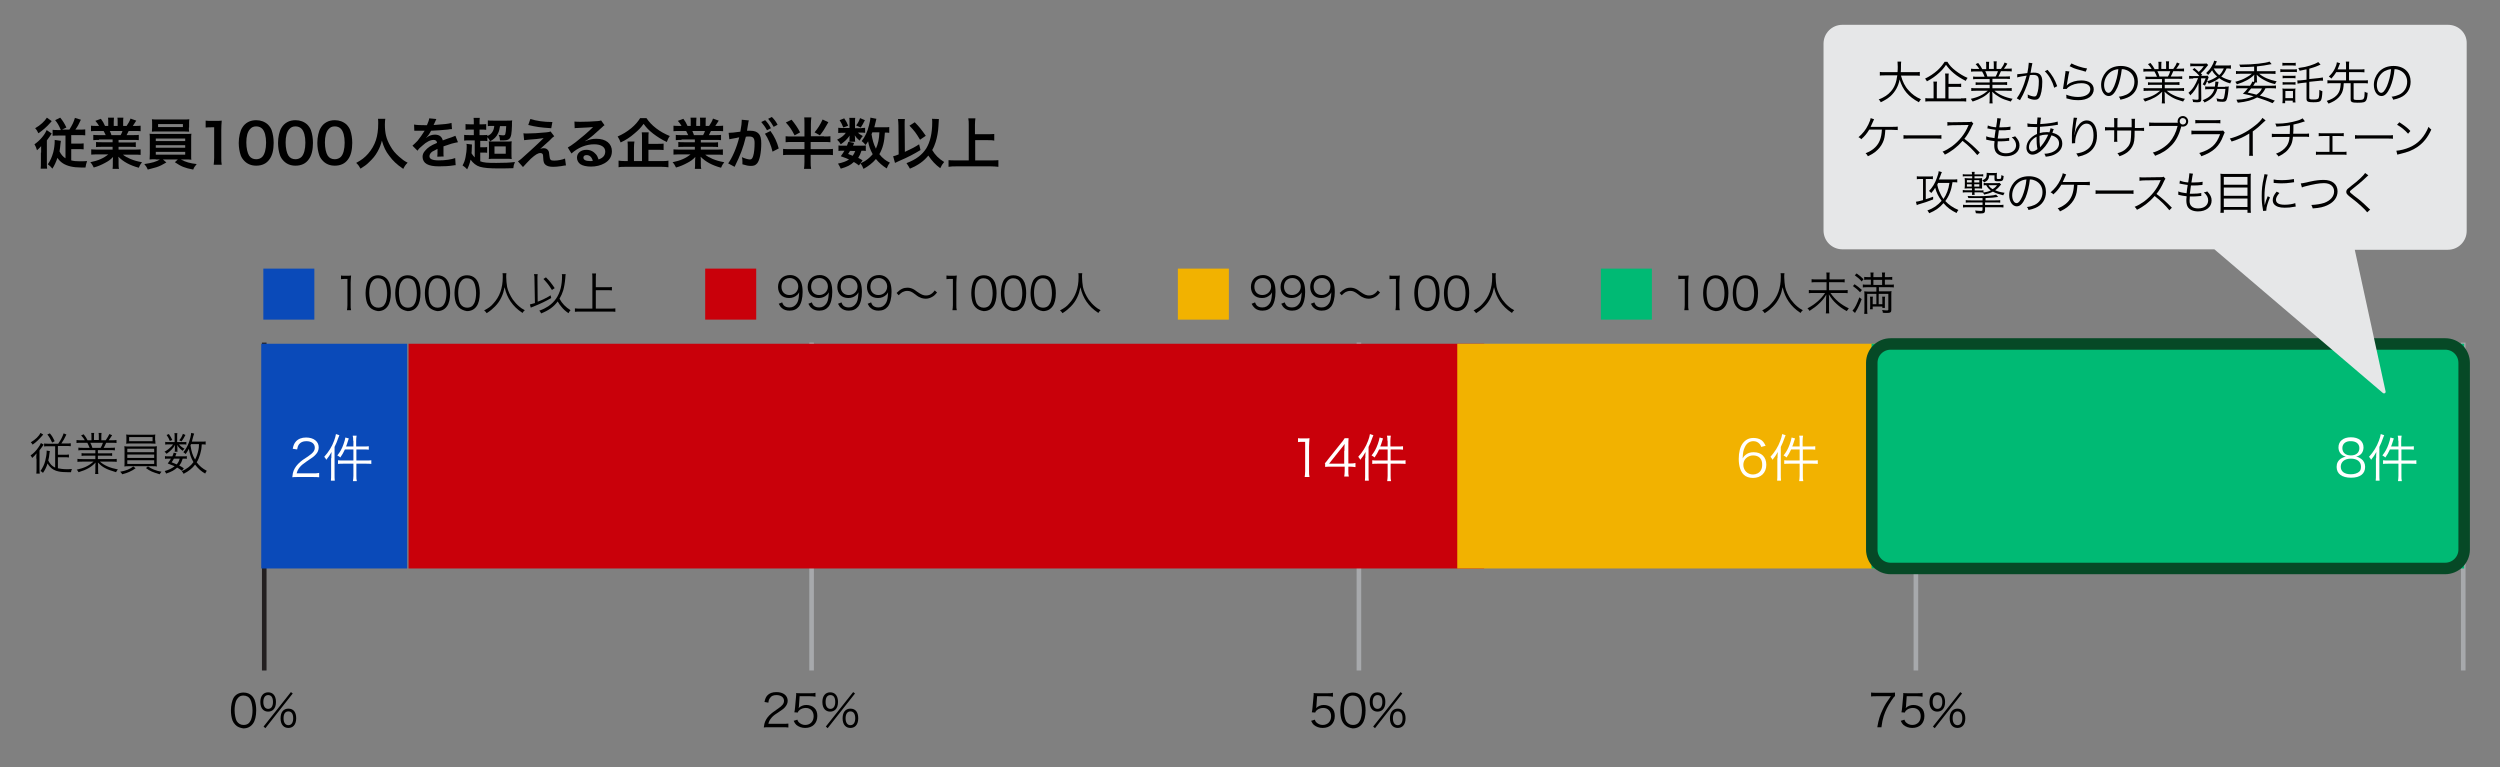 <?xml version="1.0" encoding="utf-8"?>
<!-- Generator: Adobe Illustrator 29.1.0, SVG Export Plug-In . SVG Version: 9.03 Build 55587)  -->
<svg version="1.0" id="Layer_1" xmlns="http://www.w3.org/2000/svg" xmlns:xlink="http://www.w3.org/1999/xlink" x="0px" y="0px"
	 viewBox="0 0 1088 334" style="enable-background:new 0 0 1088 334;" xml:space="preserve">
<rect x="0" y="0" width="1088" height="334" fill="#808080" stroke="none"/>
<style type="text/css">
	.st0{fill:#231F20;}
	.st1{fill:#A7A9AC;}
	.st2{fill:#0A4AB9;}
	.st3{fill:#C9000A;}
	.st4{fill:#F2B200;}
	.st5{fill:#00BA74;}
	.st6{fill:#FFFFFF;}
	.st7{fill:none;stroke:#064926;stroke-width:5;stroke-miterlimit:10;}
	.st8{fill:#E6E7E8;}
</style>
<g>
	<rect x="114" y="149.1" class="st0" width="2" height="142.7"/>
</g>
<g>
	<rect x="352.2" y="149.1" class="st1" width="2" height="142.7"/>
</g>
<g>
	<rect x="590.4" y="149.1" class="st1" width="2" height="142.7"/>
</g>
<g>
	<rect x="832.8" y="149.1" class="st1" width="2" height="142.7"/>
</g>
<g>
	<rect x="1071" y="149.1" class="st1" width="2" height="142.7"/>
</g>
<rect x="113.7" y="149.6" class="st2" width="63.5" height="97.8"/>
<rect x="177.8" y="149.6" class="st3" width="468.1" height="97.8"/>
<rect x="634.2" y="149.6" class="st4" width="187.2" height="97.8"/>
<rect x="814.5" y="149.6" class="st5" width="257.9" height="97.8"/>
<g>
	<path class="st6" d="M129.6,207.6c-1.4,0-1.7,0-2.4,0.1c0.2-1.7,0.3-2.1,0.6-2.9c0.6-1.4,1.5-2.6,2.9-3.8c0.8-0.7,0.8-0.7,3.4-2.4
		c2.2-1.5,2.9-2.5,2.9-3.8c0-1.7-1.4-2.8-3.7-2.8c-1.5,0-2.5,0.5-3.2,1.4c-0.4,0.6-0.6,1.1-0.8,2.2l-1.9-0.3
		c0.3-1.6,0.7-2.4,1.4-3.2c1-1.1,2.5-1.7,4.4-1.7c3.3,0,5.5,1.7,5.5,4.3c0,1.1-0.4,2.2-1.3,3.1c-0.7,0.8-1.2,1.2-3.8,2.9
		c-1.7,1.2-2.5,1.8-3.2,2.7c-0.7,0.9-1,1.5-1.3,2.6h7.1c1.1,0,1.9,0,2.7-0.2v1.9c-0.9-0.1-1.6-0.1-2.7-0.1H129.6z"/>
	<path class="st6" d="M144.2,199.4c0-0.9,0-1.7,0.1-2.7c-0.8,1.4-1.3,2.2-2.3,3.4c-0.3-0.6-0.4-0.7-0.9-1.3c1.9-2.1,3.3-4.3,4.3-7
		c0.4-1.1,0.7-2.1,0.8-2.9l1.5,0.5c-0.1,0.3-0.2,0.5-0.4,1c-0.6,1.8-1,2.6-1.7,4.1v12.1c0,1,0,1.8,0.1,2.6H144
		c0.1-0.9,0.1-1.5,0.1-2.7V199.4z M153.7,191.8c0-0.9,0-1.5-0.2-2.2h1.7c-0.1,0.7-0.2,1.3-0.2,2.2v2.5h3.2c1.1,0,1.7,0,2.3-0.1v1.5
		c-0.8-0.1-1.5-0.1-2.2-0.1h-3.2v4.8h4.2c1,0,1.6,0,2.3-0.1v1.6c-0.7-0.1-1.5-0.1-2.3-0.1h-4.2v5.3c0,0.9,0,1.6,0.2,2.3h-1.7
		c0.1-0.8,0.2-1.4,0.2-2.3v-5.3h-4.4c-0.9,0-1.7,0-2.3,0.1v-1.6c0.6,0.1,1.3,0.1,2.3,0.1h4.4v-4.8h-3.7c-0.7,1.5-1.1,2.2-2,3.5
		c-0.3-0.3-0.6-0.5-1.3-0.9c1.2-1.5,2-2.9,2.7-4.9c0.4-1.2,0.7-2.1,0.8-2.9l1.5,0.4c-0.1,0.4-0.2,0.6-0.4,1.2
		c-0.3,1.1-0.5,1.5-0.8,2.3h3.2V191.8z"/>
</g>
<g>
	<path class="st6" d="M564.9,190.7c0.6,0.1,1,0.1,1.8,0.1h1.4c0.8,0,1.1,0,1.8-0.1c-0.1,1.3-0.2,2.5-0.2,3.7v10.7c0,1,0,1.7,0.2,2.5
		h-2.1c0.1-0.8,0.2-1.5,0.2-2.5v-12.8h-1.2c-0.7,0-1.3,0-1.9,0.1V190.7z"/>
	<path class="st6" d="M576.5,201.7c0.5-0.5,1-1.1,1.4-1.7l5.6-7c0.8-0.9,1.2-1.5,1.7-2.3h1.7c-0.1,1.3-0.1,2-0.1,3.7v7.3h0.8
		c0.9,0,1.5,0,2.3-0.2v1.8c-0.8-0.1-1.4-0.2-2.3-0.2h-0.8v1.9c0,1.1,0,1.6,0.2,2.4h-2c0.1-0.8,0.2-1.4,0.2-2.4v-1.9h-5.9
		c-1.2,0-1.9,0-2.6,0.1V201.7z M585.1,196.2c0-1.2,0-1.9,0.1-3c-0.5,0.7-1,1.4-1.7,2.2l-5.1,6.4h6.6V196.2z"/>
	<path class="st6" d="M594.2,199.4c0-0.9,0-1.7,0.1-2.7c-0.8,1.4-1.3,2.2-2.3,3.4c-0.3-0.6-0.4-0.7-0.9-1.3c1.9-2.1,3.3-4.3,4.3-7
		c0.4-1.1,0.7-2.1,0.8-2.9l1.5,0.5c-0.1,0.3-0.2,0.5-0.4,1c-0.6,1.8-1,2.6-1.7,4.1v12.1c0,1,0,1.8,0.1,2.6h-1.7
		c0.1-0.9,0.1-1.5,0.1-2.7V199.4z M603.8,191.8c0-0.9,0-1.5-0.2-2.2h1.7c-0.1,0.7-0.2,1.3-0.2,2.2v2.5h3.2c1.1,0,1.7,0,2.3-0.1v1.5
		c-0.8-0.1-1.5-0.1-2.2-0.1h-3.2v4.8h4.2c1,0,1.6,0,2.3-0.1v1.6c-0.7-0.1-1.5-0.1-2.3-0.1h-4.2v5.3c0,0.9,0,1.6,0.2,2.3h-1.7
		c0.1-0.8,0.2-1.4,0.2-2.3v-5.3h-4.4c-0.9,0-1.7,0-2.3,0.1v-1.6c0.6,0.1,1.3,0.1,2.3,0.1h4.4v-4.8h-3.7c-0.7,1.5-1.1,2.2-2,3.5
		c-0.3-0.3-0.6-0.5-1.3-0.9c1.2-1.5,2-2.9,2.7-4.9c0.4-1.2,0.7-2.1,0.8-2.9l1.5,0.4c-0.1,0.4-0.2,0.6-0.4,1.2
		c-0.3,1.1-0.5,1.5-0.8,2.3h3.2V191.8z"/>
</g>
<g>
	<path class="st6" d="M766.5,194.5c-0.3-0.7-0.4-1-0.8-1.4c-0.7-0.7-1.5-1.1-2.6-1.1c-1.7,0-3,0.9-3.8,2.7c-0.6,1.3-0.8,2.3-0.9,4.8
		c0.4-0.7,0.6-1,1.1-1.4c1-0.9,2.2-1.3,3.7-1.3c3.4,0,5.5,2.1,5.5,5.5c0,3.4-2.3,5.7-5.8,5.7c-1.6,0-3.1-0.5-4-1.4
		c-1.4-1.3-2.2-3.8-2.2-6.9c0-2.8,0.6-5.2,1.7-6.7c1.2-1.6,2.7-2.4,4.7-2.4c1.3,0,2.5,0.3,3.4,0.9c0.8,0.6,1.2,1.1,1.9,2.5
		L766.5,194.5z M762.9,198.2c-1.1,0-2.3,0.5-3.1,1.3c-0.7,0.7-1.1,1.7-1.1,2.8c0,2.4,1.8,4.2,4.2,4.2c1.4,0,2.8-0.7,3.4-1.8
		c0.4-0.6,0.6-1.5,0.6-2.3C767,199.7,765.5,198.2,762.9,198.2z"/>
	<path class="st6" d="M773.6,199.4c0-0.9,0-1.7,0.1-2.7c-0.8,1.4-1.3,2.2-2.3,3.4c-0.3-0.6-0.4-0.7-0.9-1.3c1.9-2.1,3.3-4.3,4.3-7
		c0.4-1.1,0.7-2.1,0.8-2.9l1.5,0.5c-0.1,0.3-0.2,0.5-0.4,1c-0.6,1.8-1,2.6-1.7,4.1v12.1c0,1,0,1.8,0.1,2.6h-1.7
		c0.1-0.9,0.1-1.5,0.1-2.7V199.4z M783.2,191.8c0-0.9,0-1.5-0.2-2.2h1.7c-0.1,0.7-0.2,1.3-0.2,2.2v2.5h3.2c1.1,0,1.7,0,2.3-0.1v1.5
		c-0.8-0.1-1.5-0.1-2.2-0.1h-3.2v4.8h4.2c1,0,1.6,0,2.3-0.1v1.6c-0.7-0.1-1.5-0.1-2.3-0.1h-4.2v5.3c0,0.9,0,1.6,0.2,2.3H783
		c0.1-0.8,0.2-1.4,0.2-2.3v-5.3h-4.4c-0.9,0-1.7,0-2.3,0.1v-1.6c0.6,0.1,1.3,0.1,2.3,0.1h4.4v-4.8h-3.7c-0.7,1.5-1.1,2.2-2,3.5
		c-0.3-0.3-0.6-0.5-1.3-0.9c1.2-1.5,2-2.9,2.7-4.9c0.4-1.2,0.7-2.1,0.8-2.9l1.5,0.4c-0.1,0.4-0.2,0.6-0.4,1.2
		c-0.3,1.1-0.5,1.5-0.8,2.3h3.2V191.8z"/>
</g>
<g>
	<path class="st6" d="M1027.6,199.7c1.1,0.8,1.7,2,1.7,3.5c0,3-2.2,4.7-6.1,4.7c-4,0-6.3-1.7-6.3-4.7c0-1.6,0.6-2.8,2-3.7
		c0.7-0.4,1.2-0.6,2-0.8c-1.9-0.4-3.2-1.9-3.2-4c0-2.7,2.1-4.4,5.4-4.4c3.4,0,5.5,1.7,5.5,4.4c0,2.1-1.2,3.6-3.2,4
		C1026.3,198.9,1026.9,199.2,1027.6,199.7z M1018.7,203.1c0,2.1,1.6,3.3,4.4,3.3c1.5,0,2.8-0.4,3.6-1.1c0.6-0.5,0.8-1.3,0.8-2.2
		c0-2.2-1.7-3.5-4.4-3.5S1018.7,201,1018.7,203.1z M1019.4,195c0,2,1.4,3.2,3.7,3.2s3.7-1.2,3.7-3.2c0-1.9-1.5-3-3.7-3
		C1020.9,191.9,1019.4,193.1,1019.4,195z"/>
	<path class="st6" d="M1034.1,199.4c0-0.9,0-1.7,0.1-2.7c-0.8,1.4-1.3,2.2-2.3,3.4c-0.3-0.6-0.4-0.7-0.9-1.3c1.9-2.1,3.3-4.3,4.3-7
		c0.4-1.1,0.7-2.1,0.8-2.9l1.5,0.5c-0.1,0.3-0.2,0.5-0.4,1c-0.6,1.8-1,2.6-1.7,4.1v12.1c0,1,0,1.8,0.1,2.6h-1.7
		c0.1-0.9,0.1-1.5,0.1-2.7V199.4z M1043.7,191.8c0-0.9,0-1.5-0.2-2.2h1.7c-0.1,0.7-0.2,1.3-0.2,2.2v2.5h3.2c1.1,0,1.7,0,2.3-0.1v1.5
		c-0.8-0.1-1.5-0.1-2.2-0.1h-3.2v4.8h4.2c1,0,1.6,0,2.3-0.1v1.6c-0.7-0.1-1.5-0.1-2.3-0.1h-4.2v5.3c0,0.9,0,1.6,0.2,2.3h-1.7
		c0.1-0.8,0.2-1.4,0.2-2.3v-5.3h-4.4c-0.9,0-1.7,0-2.3,0.1v-1.6c0.6,0.1,1.3,0.1,2.3,0.1h4.4v-4.8h-3.7c-0.7,1.5-1.1,2.2-2,3.5
		c-0.3-0.3-0.6-0.5-1.3-0.9c1.2-1.5,2-2.9,2.7-4.9c0.4-1.2,0.7-2.1,0.8-2.9l1.5,0.4c-0.1,0.4-0.2,0.6-0.4,1.2
		c-0.3,1.1-0.5,1.5-0.8,2.3h3.2V191.8z"/>
</g>
<rect x="114.6" y="116.9" class="st2" width="22.2" height="22.2"/>
<g>
	<path d="M148.4,119.9c0.5,0.1,0.9,0.1,1.6,0.1h1.2c0.7,0,1,0,1.6-0.1c-0.1,1.2-0.2,2.2-0.2,3.3v9.6c0,0.9,0,1.5,0.2,2.2H151
		c0.1-0.7,0.2-1.3,0.2-2.2v-11.4h-1.1c-0.6,0-1.1,0-1.7,0.1V119.9z"/>
	<path d="M161,133.8c-0.5-0.5-0.9-1.1-1.2-1.8c-0.5-1.4-0.7-2.9-0.7-4.5c0-2.1,0.5-4.2,1.1-5.3c0.9-1.6,2.5-2.4,4.4-2.4
		c1.5,0,2.7,0.5,3.6,1.4c0.6,0.6,0.9,1.2,1.2,1.8c0.5,1.4,0.7,2.9,0.7,4.6c0,2.4-0.5,4.5-1.4,5.7c-1,1.4-2.4,2.1-4.2,2.1
		C163.2,135.2,161.9,134.7,161,133.8z M162.2,122.1c-0.4,0.5-0.7,0.9-0.9,1.4c-0.4,1.2-0.6,2.5-0.6,4c0,1.8,0.4,3.8,0.9,4.7
		c0.7,1.1,1.7,1.7,3,1.7c1,0,1.8-0.3,2.4-0.9c0.4-0.5,0.7-1,0.9-1.5c0.4-1.2,0.6-2.5,0.6-4c0-1.7-0.4-3.7-0.9-4.6
		c-0.6-1.2-1.7-1.8-3.1-1.8C163.6,121.1,162.8,121.4,162.2,122.1z"/>
	<path d="M173.9,133.8c-0.5-0.5-0.9-1.1-1.2-1.8c-0.5-1.4-0.7-2.9-0.7-4.5c0-2.1,0.5-4.2,1.1-5.3c0.9-1.6,2.5-2.4,4.4-2.4
		c1.5,0,2.7,0.5,3.6,1.4c0.6,0.6,0.9,1.2,1.2,1.8c0.5,1.4,0.7,2.9,0.7,4.6c0,2.4-0.5,4.5-1.4,5.7c-1,1.4-2.4,2.1-4.2,2.1
		C176.1,135.2,174.8,134.7,173.9,133.8z M175.1,122.1c-0.4,0.5-0.7,0.9-0.9,1.4c-0.4,1.2-0.6,2.5-0.6,4c0,1.8,0.4,3.8,0.9,4.7
		c0.7,1.1,1.7,1.7,3,1.7c1,0,1.8-0.3,2.4-0.9c0.4-0.5,0.7-1,0.9-1.5c0.4-1.2,0.6-2.5,0.6-4c0-1.7-0.4-3.7-0.9-4.6
		c-0.6-1.2-1.7-1.8-3.1-1.8C176.5,121.1,175.7,121.4,175.1,122.1z"/>
	<path d="M186.8,133.8c-0.5-0.5-0.9-1.1-1.2-1.8c-0.5-1.4-0.7-2.9-0.7-4.5c0-2.1,0.5-4.2,1.1-5.3c0.9-1.6,2.5-2.4,4.4-2.4
		c1.5,0,2.7,0.5,3.6,1.4c0.6,0.6,0.9,1.2,1.2,1.8c0.5,1.4,0.7,2.9,0.7,4.6c0,2.4-0.5,4.5-1.4,5.7c-1,1.4-2.4,2.1-4.2,2.1
		C189,135.2,187.8,134.7,186.8,133.8z M188,122.1c-0.4,0.5-0.7,0.9-0.9,1.4c-0.4,1.2-0.6,2.5-0.6,4c0,1.8,0.4,3.8,0.9,4.7
		c0.7,1.1,1.7,1.7,3,1.7c1,0,1.8-0.3,2.4-0.9c0.4-0.5,0.7-1,0.9-1.5c0.4-1.2,0.6-2.5,0.6-4c0-1.7-0.4-3.7-0.9-4.6
		c-0.6-1.2-1.7-1.8-3.1-1.8C189.4,121.1,188.6,121.4,188,122.1z"/>
	<path d="M199.7,133.8c-0.5-0.5-0.9-1.1-1.2-1.8c-0.5-1.4-0.7-2.9-0.7-4.5c0-2.1,0.5-4.2,1.1-5.3c0.9-1.6,2.5-2.4,4.4-2.4
		c1.5,0,2.7,0.5,3.6,1.4c0.6,0.6,0.9,1.2,1.2,1.8c0.5,1.4,0.7,2.9,0.7,4.6c0,2.4-0.5,4.5-1.4,5.7c-1,1.4-2.4,2.1-4.2,2.1
		C201.9,135.2,200.7,134.7,199.7,133.8z M200.9,122.1c-0.4,0.5-0.7,0.9-0.9,1.4c-0.4,1.2-0.6,2.5-0.6,4c0,1.8,0.4,3.8,0.9,4.7
		c0.7,1.1,1.7,1.7,3,1.7c1,0,1.8-0.3,2.4-0.9c0.4-0.5,0.7-1,0.9-1.5c0.4-1.2,0.6-2.5,0.6-4c0-1.7-0.4-3.7-0.9-4.6
		c-0.6-1.2-1.7-1.8-3.1-1.8C202.3,121.1,201.5,121.4,200.9,122.1z"/>
	<path d="M220.4,118.9c-0.1,0.3-0.1,1.1-0.1,1.7c0,1.2,0.2,3.2,0.4,4.3c0.3,1.6,1.4,3.9,2.5,5.5c0.8,1.1,1.8,2.2,2.9,3.1
		c0.6,0.5,1.1,0.9,2.3,1.5c-0.5,0.4-0.7,0.7-1,1.2c-2.4-1.6-3.8-3-5.2-5c-1.2-1.8-2-3.6-2.6-6.2c-0.4,1.9-0.7,2.9-1.4,4.4
		c-0.7,1.5-1.6,2.8-2.8,4c-1.1,1.1-1.9,1.8-3.6,2.9c-0.3-0.5-0.6-0.8-1.1-1.2c2-1.1,2.9-1.7,4-3c2.7-2.9,4.1-6.7,4.1-11.5
		c0-0.8,0-1.2-0.1-1.7H220.4z"/>
	<path d="M232.6,121.4c0-0.8,0-1.4-0.2-2.1h1.6c-0.1,0.5-0.1,1.1-0.1,1.8v0.2l0.1,10c1.1-0.4,1.7-0.7,2.6-1.1c1.5-0.8,2.4-1.2,3-1.7
		l0.3,1.2c-2.4,1.4-4.5,2.4-7.7,3.7c-0.6,0.2-0.8,0.3-1.2,0.5l-0.4-1.4c0.8-0.2,1.3-0.4,2.2-0.6L232.6,121.4z M246.2,119.3
		c-0.1,0.4-0.1,0.5-0.2,1.9c-0.1,1.5-0.5,3.9-0.9,5.2c-0.4,1.3-0.9,2.4-1.6,3.6c1.1,2.1,2.7,3.7,4.8,5c-0.4,0.4-0.6,0.7-0.9,1.3
		c-1.3-0.9-2.1-1.6-3-2.7c-0.7-0.8-1.1-1.4-1.7-2.4c-1.7,2.3-3.9,3.9-7.2,5.2c-0.2-0.5-0.5-0.9-0.8-1.2c1.7-0.6,2.8-1.2,3.9-1.9
		c2.8-1.9,4.5-4.4,5.4-7.8c0.4-1.7,0.6-3.4,0.6-5.2c0-0.5,0-0.6-0.1-1L246.2,119.3z M237.6,120.7c1.6,1.6,2.4,2.6,3.8,4.7l-1.2,0.8
		c-1.3-2.1-2-3-3.7-4.8L237.6,120.7z"/>
	<path d="M259.2,134.3h6.4c0.9,0,1.5,0,2.2-0.1v1.5c-0.7-0.1-1.4-0.1-2.2-0.1h-13.1c-0.8,0-1.6,0-2.3,0.1v-1.5
		c0.6,0.1,1.3,0.1,2.3,0.1h5.3V121c0-0.7,0-1.4-0.1-2h1.7c-0.1,0.7-0.1,1.3-0.1,2v4h5c0.8,0,1.5,0,2-0.1v1.5c-0.6-0.1-1.2-0.1-2-0.1
		h-5V134.3z"/>
</g>
<g>
	<path d="M102.4,315.4c-0.5-0.5-0.9-1.1-1.2-1.8c-0.5-1.4-0.7-2.9-0.7-4.5c0-2.1,0.5-4.2,1.1-5.3c0.9-1.6,2.5-2.4,4.4-2.4
		c1.5,0,2.7,0.5,3.6,1.4c0.6,0.6,0.9,1.2,1.2,1.8c0.5,1.4,0.7,2.9,0.7,4.6c0,2.4-0.5,4.5-1.4,5.7c-1,1.4-2.4,2.1-4.2,2.1
		C104.6,316.8,103.3,316.4,102.4,315.4z M103.6,303.7c-0.4,0.5-0.7,0.9-0.9,1.4c-0.4,1.2-0.6,2.5-0.6,4c0,1.8,0.4,3.8,0.9,4.7
		c0.7,1.1,1.7,1.7,3,1.7c1,0,1.8-0.3,2.4-0.9c0.4-0.5,0.7-1,0.9-1.5c0.4-1.2,0.6-2.5,0.6-4c0-1.7-0.4-3.7-0.9-4.6
		c-0.6-1.2-1.7-1.8-3.1-1.8C105,302.7,104.2,303,103.6,303.7z"/>
	<path d="M114.4,308.8c-0.7-0.7-1.1-1.8-1.1-3.3c0-2.6,1.3-4.2,3.4-4.2c2.1,0,3.4,1.5,3.4,4.2c0,1.5-0.4,2.6-1.1,3.3
		c-0.6,0.6-1.4,0.9-2.3,0.9C115.8,309.7,115,309.4,114.4,308.8z M114.6,305.5c0,1.9,0.8,3,2.1,3c1.3,0,2.1-1.1,2.1-3
		c0-1.9-0.7-3-2.1-3C115.4,302.5,114.6,303.6,114.6,305.5z M126.6,301.2l0.8,0.6l-11.9,15.1l-0.8-0.7L126.6,301.2z M123.2,315.9
		c-0.7-0.7-1.1-1.8-1.1-3.3c0-2.7,1.3-4.2,3.4-4.2c2.2,0,3.4,1.5,3.4,4.2c0,1.5-0.4,2.6-1.1,3.3c-0.6,0.6-1.4,0.9-2.3,0.9
		C124.6,316.8,123.8,316.5,123.2,315.9z M123.4,312.6c0,1.9,0.8,3,2.1,3c1.3,0,2.1-1.1,2.1-3c0-1.9-0.7-3-2.1-3
		C124.1,309.6,123.4,310.7,123.4,312.6z"/>
</g>
<g>
	<path d="M334.6,316.5c-1.2,0-1.5,0-2.2,0.1c0.2-1.6,0.3-1.8,0.6-2.6c0.5-1.2,1.3-2.3,2.6-3.4c0.7-0.6,0.7-0.6,3-2.2
		c1.9-1.3,2.6-2.2,2.6-3.4c0-1.5-1.3-2.5-3.3-2.5c-1.3,0-2.3,0.4-2.8,1.3c-0.4,0.5-0.6,1-0.7,2l-1.7-0.3c0.3-1.4,0.6-2.1,1.2-2.8
		c0.9-1,2.2-1.5,4-1.5c3,0,4.9,1.5,4.9,3.8c0,1-0.4,1.9-1.2,2.8c-0.6,0.7-1.1,1-3.3,2.5c-1.6,1-2.2,1.6-2.8,2.4
		c-0.6,0.8-0.9,1.3-1.1,2.3h6.3c1,0,1.7,0,2.4-0.1v1.7c-0.8-0.1-1.4-0.1-2.4-0.1H334.6z"/>
	<path d="M347.7,307.3c0,0.4,0,0.4-0.2,0.9c0.9-0.9,2.1-1.4,3.4-1.4c1.4,0,2.7,0.5,3.5,1.3c0.9,0.8,1.3,2,1.3,3.5
		c0,3.2-2.1,5.2-5.3,5.2c-1.5,0-2.8-0.5-3.8-1.3c-0.5-0.5-0.8-0.9-1.2-1.8l1.6-0.5c0.2,0.5,0.3,0.8,0.6,1.1c0.7,0.7,1.7,1.2,2.8,1.2
		c2.2,0,3.7-1.5,3.7-3.8c0-2.2-1.4-3.6-3.4-3.6c-1,0-1.9,0.3-2.6,0.8c-0.5,0.4-0.7,0.6-0.9,1.2l-1.5-0.1c0.2-0.8,0.2-1.2,0.3-2
		l0.4-4.4c0-0.6,0.1-0.8,0.1-1.2c0-0.3,0-0.4,0-0.8c0.6,0.1,0.9,0.1,2.1,0.1h4c1.1,0,1.5,0,2.3-0.2v1.7c-0.7-0.1-1.4-0.2-2.3-0.2
		h-4.6L347.7,307.3z"/>
	<path d="M359,308.8c-0.7-0.7-1.1-1.8-1.1-3.3c0-2.6,1.3-4.2,3.4-4.2c2.1,0,3.4,1.5,3.4,4.2c0,1.5-0.4,2.6-1.1,3.3
		c-0.6,0.6-1.4,0.9-2.3,0.9C360.4,309.7,359.6,309.4,359,308.8z M359.3,305.5c0,1.9,0.8,3,2.1,3c1.3,0,2.1-1.1,2.1-3
		c0-1.9-0.7-3-2.1-3C360,302.5,359.3,303.6,359.3,305.5z M371.3,301.2l0.8,0.6l-11.9,15.1l-0.8-0.7L371.3,301.2z M367.8,315.9
		c-0.7-0.7-1.1-1.8-1.1-3.3c0-2.7,1.3-4.2,3.4-4.2c2.2,0,3.4,1.5,3.4,4.2c0,1.5-0.4,2.6-1.1,3.3c-0.6,0.6-1.4,0.9-2.3,0.9
		C369.2,316.8,368.4,316.5,367.8,315.9z M368,312.6c0,1.9,0.8,3,2.1,3c1.3,0,2.1-1.1,2.1-3c0-1.9-0.7-3-2.1-3
		C368.8,309.6,368,310.7,368,312.6z"/>
</g>
<g>
	<path d="M572.9,307.3c0,0.4,0,0.4-0.2,0.9c0.9-0.9,2.1-1.4,3.4-1.4c1.4,0,2.7,0.5,3.5,1.3c0.9,0.8,1.3,2,1.3,3.5
		c0,3.2-2.1,5.2-5.3,5.2c-1.5,0-2.8-0.5-3.8-1.3c-0.5-0.5-0.8-0.9-1.2-1.8l1.6-0.5c0.2,0.5,0.3,0.8,0.6,1.1c0.7,0.7,1.7,1.2,2.8,1.2
		c2.2,0,3.7-1.5,3.7-3.8c0-2.2-1.4-3.6-3.4-3.6c-1,0-1.9,0.3-2.6,0.8c-0.5,0.4-0.7,0.6-0.9,1.2l-1.5-0.1c0.2-0.8,0.2-1.2,0.3-2
		l0.4-4.4c0-0.6,0.1-0.8,0.1-1.2c0-0.3,0-0.4,0-0.8c0.6,0.1,0.9,0.1,2.1,0.1h4c1.1,0,1.5,0,2.3-0.2v1.7c-0.7-0.1-1.4-0.2-2.3-0.2
		h-4.6L572.9,307.3z"/>
	<path d="M585.2,315.4c-0.5-0.5-0.9-1.1-1.2-1.8c-0.5-1.4-0.7-2.9-0.7-4.5c0-2.1,0.5-4.2,1.1-5.3c0.9-1.6,2.5-2.4,4.4-2.4
		c1.5,0,2.7,0.5,3.6,1.4c0.5,0.6,0.9,1.2,1.2,1.8c0.5,1.4,0.7,2.9,0.7,4.6c0,2.4-0.5,4.5-1.4,5.7c-1,1.4-2.4,2.1-4.2,2.1
		C587.4,316.8,586.2,316.4,585.2,315.4z M586.4,303.7c-0.4,0.5-0.7,0.9-0.9,1.4c-0.4,1.2-0.6,2.5-0.6,4c0,1.8,0.4,3.8,0.9,4.7
		c0.7,1.1,1.7,1.7,3,1.7c1,0,1.8-0.3,2.4-0.9c0.4-0.5,0.7-1,0.9-1.5c0.4-1.2,0.6-2.5,0.6-4c0-1.7-0.4-3.7-0.9-4.6
		c-0.6-1.2-1.7-1.8-3.1-1.8C587.8,302.7,587,303,586.4,303.7z"/>
	<path d="M597.2,308.8c-0.7-0.7-1.1-1.8-1.1-3.3c0-2.6,1.3-4.2,3.4-4.2c2.1,0,3.4,1.5,3.4,4.2c0,1.5-0.4,2.6-1.1,3.3
		c-0.6,0.6-1.4,0.9-2.3,0.9C598.6,309.7,597.8,309.4,597.2,308.8z M597.4,305.5c0,1.9,0.8,3,2.1,3c1.3,0,2.1-1.1,2.1-3
		c0-1.9-0.7-3-2.1-3C598.2,302.5,597.4,303.6,597.4,305.5z M609.5,301.2l0.8,0.6l-11.9,15.1l-0.8-0.7L609.5,301.2z M606,315.9
		c-0.7-0.7-1.1-1.8-1.1-3.3c0-2.7,1.3-4.2,3.4-4.2s3.4,1.5,3.4,4.2c0,1.5-0.4,2.6-1.1,3.3c-0.6,0.6-1.4,0.9-2.3,0.9
		C607.4,316.8,606.6,316.5,606,315.9z M606.2,312.6c0,1.9,0.8,3,2.1,3c1.3,0,2.1-1.1,2.1-3c0-1.9-0.7-3-2.1-3
		C607,309.6,606.2,310.7,606.2,312.6z"/>
</g>
<g>
	<path d="M824.7,302.9c-0.4,0.3-0.7,0.7-1.5,1.9c-1.8,2.7-2.6,4.4-3.4,6.8c-0.5,1.6-0.7,2.6-1,4.9H817c0.6-3.6,1.2-5.3,2.4-7.8
		c0.9-2,1.8-3.3,3.5-5.7h-6.4c-0.9,0-1.5,0-2.2,0.1v-1.7c0.8,0.1,1.3,0.1,2.2,0.1h5.9c1.2,0,1.6,0,2.3-0.1V302.9z"/>
	<path d="M829.5,307.3c0,0.4,0,0.4-0.2,0.9c0.9-0.9,2.1-1.4,3.4-1.4c1.4,0,2.7,0.5,3.5,1.3c0.9,0.8,1.3,2,1.3,3.5
		c0,3.2-2.1,5.2-5.3,5.2c-1.5,0-2.8-0.5-3.8-1.3c-0.5-0.5-0.8-0.9-1.2-1.8l1.6-0.5c0.2,0.5,0.3,0.8,0.6,1.1c0.7,0.7,1.7,1.2,2.8,1.2
		c2.2,0,3.7-1.5,3.7-3.8c0-2.2-1.4-3.6-3.4-3.6c-1,0-1.9,0.3-2.6,0.8c-0.5,0.4-0.7,0.6-0.9,1.2l-1.5-0.1c0.2-0.8,0.2-1.2,0.3-2
		l0.4-4.4c0-0.6,0.1-0.8,0.1-1.2c0-0.3,0-0.4,0-0.8c0.6,0.1,0.9,0.1,2.1,0.1h4c1.1,0,1.5,0,2.3-0.2v1.7c-0.7-0.1-1.4-0.2-2.3-0.2
		h-4.6L829.5,307.3z"/>
	<path d="M840.8,308.8c-0.7-0.7-1.1-1.8-1.1-3.3c0-2.6,1.3-4.2,3.4-4.2c2.1,0,3.4,1.5,3.4,4.2c0,1.5-0.4,2.6-1.1,3.3
		c-0.6,0.6-1.4,0.9-2.3,0.9C842.2,309.7,841.4,309.4,840.8,308.8z M841.1,305.5c0,1.9,0.8,3,2.1,3c1.3,0,2.1-1.1,2.1-3
		c0-1.9-0.7-3-2.1-3C841.8,302.5,841.1,303.6,841.1,305.5z M853.1,301.2l0.8,0.6L842,316.9l-0.8-0.7L853.1,301.2z M849.6,315.9
		c-0.7-0.7-1.1-1.8-1.1-3.3c0-2.7,1.3-4.2,3.4-4.2s3.4,1.5,3.4,4.2c0,1.5-0.4,2.6-1.1,3.3c-0.6,0.6-1.4,0.9-2.3,0.9
		C851,316.8,850.2,316.5,849.6,315.9z M849.8,312.6c0,1.9,0.8,3,2.1,3c1.3,0,2.1-1.1,2.1-3c0-1.9-0.7-3-2.1-3
		C850.6,309.6,849.8,310.7,849.8,312.6z"/>
</g>
<rect x="306.9" y="116.9" class="st3" width="22.2" height="22.2"/>
<g>
	<path d="M340.4,131.6c0.2,0.6,0.4,0.9,0.7,1.3c0.6,0.6,1.4,0.9,2.5,0.9c1.4,0,2.4-0.6,3.2-1.8c0.4-0.6,0.7-1.6,0.8-2.5
		c0.1-0.5,0.1-1.3,0.2-2.3c-0.3,0.5-0.4,0.7-0.8,1.1c-1,0.9-2.1,1.4-3.6,1.4c-1.5,0-2.7-0.5-3.5-1.3c-0.8-0.8-1.3-2.1-1.3-3.5
		c0-3.1,2.1-5.2,5.3-5.2c2.2,0,4,1.3,4.8,3.3c0.4,1.1,0.6,2.4,0.6,4.1c0,2.7-0.6,5-1.6,6.3c-1,1.2-2.3,1.8-4.1,1.8
		c-1.4,0-2.5-0.4-3.3-1.1c-0.6-0.5-0.9-0.9-1.4-1.9L340.4,131.6z M347.4,124.7c0-2.1-1.6-3.7-3.7-3.7c-1.3,0-2.5,0.6-3.1,1.7
		c-0.3,0.5-0.5,1.3-0.5,2.1c0,2.2,1.4,3.6,3.5,3.6C345.8,128.4,347.4,126.8,347.4,124.7z"/>
	<path d="M353.3,131.6c0.2,0.6,0.4,0.9,0.7,1.3c0.6,0.6,1.4,0.9,2.5,0.9c1.4,0,2.4-0.6,3.2-1.8c0.4-0.6,0.7-1.6,0.8-2.5
		c0.1-0.5,0.1-1.3,0.2-2.3c-0.3,0.5-0.4,0.7-0.8,1.1c-1,0.9-2.1,1.4-3.6,1.4c-1.5,0-2.7-0.5-3.5-1.3c-0.8-0.8-1.3-2.1-1.3-3.5
		c0-3.1,2.1-5.2,5.3-5.2c2.2,0,4,1.3,4.8,3.3c0.4,1.1,0.6,2.4,0.6,4.1c0,2.7-0.6,5-1.6,6.3c-1,1.2-2.3,1.8-4.1,1.8
		c-1.4,0-2.5-0.4-3.3-1.1c-0.6-0.5-0.9-0.9-1.4-1.9L353.3,131.6z M360.3,124.7c0-2.1-1.6-3.7-3.7-3.7c-1.3,0-2.5,0.6-3.1,1.7
		c-0.3,0.5-0.5,1.3-0.5,2.1c0,2.2,1.4,3.6,3.5,3.6C358.7,128.4,360.3,126.8,360.3,124.7z"/>
	<path d="M366.2,131.6c0.2,0.6,0.4,0.9,0.7,1.3c0.6,0.6,1.4,0.9,2.5,0.9c1.4,0,2.4-0.6,3.2-1.8c0.4-0.6,0.7-1.6,0.8-2.5
		c0.1-0.5,0.1-1.3,0.2-2.3c-0.3,0.5-0.4,0.7-0.8,1.1c-1,0.9-2.1,1.4-3.6,1.4c-1.5,0-2.7-0.5-3.5-1.3c-0.8-0.8-1.3-2.1-1.3-3.5
		c0-3.1,2.1-5.2,5.3-5.2c2.2,0,4,1.3,4.8,3.3c0.4,1.1,0.6,2.4,0.6,4.1c0,2.7-0.6,5-1.6,6.3c-1,1.2-2.3,1.8-4.1,1.8
		c-1.4,0-2.5-0.4-3.3-1.1c-0.6-0.5-0.9-0.9-1.4-1.9L366.2,131.6z M373.2,124.7c0-2.1-1.6-3.7-3.7-3.7c-1.3,0-2.5,0.6-3.1,1.7
		c-0.3,0.5-0.5,1.3-0.5,2.1c0,2.2,1.4,3.6,3.5,3.6C371.6,128.4,373.2,126.8,373.2,124.7z"/>
	<path d="M379.1,131.6c0.2,0.6,0.4,0.9,0.7,1.3c0.6,0.6,1.4,0.9,2.5,0.9c1.4,0,2.4-0.6,3.2-1.8c0.4-0.6,0.7-1.6,0.8-2.5
		c0.1-0.5,0.1-1.3,0.2-2.3c-0.3,0.5-0.4,0.7-0.8,1.1c-1,0.9-2.1,1.4-3.6,1.4c-1.5,0-2.7-0.5-3.5-1.3c-0.8-0.8-1.3-2.1-1.3-3.5
		c0-3.1,2.1-5.2,5.3-5.2c2.2,0,4,1.3,4.8,3.3c0.4,1.1,0.6,2.4,0.6,4.1c0,2.7-0.6,5-1.6,6.3c-1,1.2-2.3,1.8-4.1,1.8
		c-1.4,0-2.5-0.4-3.3-1.1c-0.6-0.5-0.9-0.9-1.4-1.9L379.1,131.6z M386.1,124.7c0-2.1-1.6-3.7-3.7-3.7c-1.3,0-2.5,0.6-3.1,1.7
		c-0.3,0.5-0.5,1.3-0.5,2.1c0,2.2,1.4,3.6,3.5,3.6C384.5,128.4,386.1,126.8,386.1,124.7z"/>
	<path d="M390.2,127.5c1.7-1.7,3-2.3,4.7-2.3c0.9,0,1.7,0.2,2.5,0.6c0.5,0.3,0.8,0.4,1.8,1.2c1.7,1.2,2.7,1.6,3.8,1.6
		c0.6,0,1.1-0.1,1.6-0.3c0.8-0.4,1.4-0.8,2.2-1.9l1,0.9c-0.9,1.1-1.5,1.6-2.3,2c-0.7,0.4-1.7,0.7-2.6,0.7c-0.6,0-1.3-0.1-1.9-0.3
		c-0.8-0.3-1.5-0.6-2.7-1.6c-1.6-1.2-2.3-1.5-3.5-1.5c-0.7,0-1.4,0.2-2,0.5c-0.6,0.3-0.9,0.6-1.7,1.4L390.2,127.5z"/>
	<path d="M412,119.9c0.5,0.1,0.9,0.1,1.6,0.1h1.2c0.7,0,1,0,1.6-0.1c-0.1,1.2-0.2,2.2-0.2,3.3v9.6c0,0.9,0,1.5,0.2,2.2h-1.9
		c0.1-0.7,0.2-1.3,0.2-2.2v-11.4h-1.1c-0.6,0-1.1,0-1.7,0.1V119.9z"/>
	<path d="M424.6,133.8c-0.5-0.5-0.9-1.1-1.2-1.8c-0.5-1.4-0.7-2.9-0.7-4.5c0-2.1,0.5-4.2,1.1-5.3c0.9-1.6,2.5-2.4,4.4-2.4
		c1.5,0,2.7,0.5,3.6,1.4c0.6,0.6,0.9,1.2,1.2,1.8c0.5,1.4,0.7,2.9,0.7,4.6c0,2.4-0.5,4.5-1.4,5.7c-1,1.4-2.4,2.1-4.2,2.1
		C426.7,135.2,425.5,134.7,424.6,133.8z M425.7,122.1c-0.4,0.5-0.7,0.9-0.9,1.4c-0.4,1.2-0.6,2.5-0.6,4c0,1.8,0.4,3.8,0.9,4.7
		c0.7,1.1,1.7,1.7,3,1.7c1,0,1.8-0.3,2.4-0.9c0.4-0.5,0.7-1,0.9-1.5c0.4-1.2,0.6-2.5,0.6-4c0-1.7-0.4-3.7-0.9-4.6
		c-0.6-1.2-1.7-1.8-3.1-1.8C427.1,121.1,426.3,121.4,425.7,122.1z"/>
	<path d="M437.5,133.8c-0.5-0.5-0.9-1.1-1.2-1.8c-0.5-1.4-0.7-2.9-0.7-4.5c0-2.1,0.5-4.2,1.1-5.3c0.9-1.6,2.5-2.4,4.4-2.4
		c1.5,0,2.7,0.5,3.6,1.4c0.6,0.6,0.9,1.2,1.2,1.8c0.5,1.4,0.7,2.9,0.7,4.6c0,2.4-0.5,4.5-1.4,5.7c-1,1.4-2.4,2.1-4.2,2.1
		C439.6,135.2,438.4,134.7,437.5,133.8z M438.6,122.1c-0.4,0.5-0.7,0.9-0.9,1.4c-0.4,1.2-0.6,2.5-0.6,4c0,1.8,0.4,3.8,0.9,4.7
		c0.7,1.1,1.7,1.7,3,1.7c1,0,1.8-0.3,2.4-0.9c0.4-0.5,0.7-1,0.9-1.5c0.4-1.2,0.6-2.5,0.6-4c0-1.7-0.4-3.7-0.9-4.6
		c-0.6-1.2-1.7-1.8-3.1-1.8C440.1,121.1,439.3,121.4,438.6,122.1z"/>
	<path d="M450.4,133.8c-0.5-0.5-0.9-1.1-1.2-1.8c-0.5-1.4-0.7-2.9-0.7-4.5c0-2.1,0.5-4.2,1.1-5.3c0.9-1.6,2.5-2.4,4.4-2.4
		c1.5,0,2.7,0.5,3.6,1.4c0.6,0.6,0.9,1.2,1.2,1.8c0.5,1.4,0.7,2.9,0.7,4.6c0,2.4-0.5,4.5-1.4,5.7c-1,1.4-2.4,2.1-4.2,2.1
		C452.5,135.2,451.3,134.7,450.4,133.8z M451.5,122.1c-0.4,0.5-0.7,0.9-0.9,1.4c-0.4,1.2-0.6,2.5-0.6,4c0,1.8,0.4,3.8,0.9,4.7
		c0.7,1.1,1.7,1.7,3,1.7c1,0,1.8-0.3,2.4-0.9c0.4-0.5,0.7-1,0.9-1.5c0.4-1.2,0.6-2.5,0.6-4c0-1.7-0.4-3.7-0.9-4.6
		c-0.6-1.2-1.7-1.8-3.1-1.8C453,121.1,452.2,121.4,451.5,122.1z"/>
	<path d="M471,118.9c-0.1,0.3-0.1,1.1-0.1,1.7c0,1.2,0.2,3.2,0.4,4.3c0.3,1.6,1.4,3.9,2.5,5.5c0.8,1.1,1.8,2.2,2.9,3.1
		c0.6,0.5,1.1,0.9,2.3,1.5c-0.5,0.4-0.7,0.7-1,1.2c-2.4-1.6-3.8-3-5.2-5c-1.2-1.8-2-3.6-2.6-6.2c-0.4,1.9-0.7,2.9-1.4,4.4
		c-0.7,1.5-1.6,2.8-2.8,4c-1.1,1.1-1.9,1.8-3.6,2.9c-0.3-0.5-0.6-0.8-1.1-1.2c2-1.1,2.9-1.7,4-3c2.7-2.9,4.1-6.7,4.1-11.5
		c0-0.8,0-1.2-0.1-1.7H471z"/>
</g>
<rect x="512.6" y="116.9" class="st4" width="22.2" height="22.2"/>
<g>
	<path d="M546.2,131.6c0.2,0.6,0.4,0.9,0.7,1.3c0.6,0.6,1.4,0.9,2.5,0.9c1.4,0,2.4-0.6,3.2-1.8c0.4-0.6,0.7-1.6,0.8-2.5
		c0.1-0.5,0.1-1.3,0.2-2.3c-0.3,0.5-0.4,0.7-0.8,1.1c-1,0.9-2.1,1.4-3.6,1.4c-1.5,0-2.7-0.5-3.5-1.3c-0.8-0.8-1.3-2.1-1.3-3.5
		c0-3.1,2.1-5.2,5.3-5.2c2.2,0,4,1.3,4.8,3.3c0.4,1.1,0.6,2.4,0.6,4.1c0,2.7-0.6,5-1.6,6.3c-1,1.2-2.3,1.8-4.1,1.8
		c-1.4,0-2.5-0.4-3.3-1.1c-0.5-0.5-0.9-0.9-1.4-1.9L546.2,131.6z M553.2,124.7c0-2.1-1.6-3.7-3.7-3.7c-1.3,0-2.5,0.6-3.1,1.7
		c-0.3,0.5-0.5,1.3-0.5,2.1c0,2.2,1.4,3.6,3.5,3.6C551.5,128.4,553.2,126.8,553.2,124.7z"/>
	<path d="M559.1,131.6c0.2,0.6,0.4,0.9,0.7,1.3c0.5,0.6,1.4,0.9,2.5,0.9c1.4,0,2.4-0.6,3.2-1.8c0.4-0.6,0.7-1.6,0.8-2.5
		c0.1-0.5,0.1-1.3,0.2-2.3c-0.3,0.5-0.4,0.7-0.8,1.1c-1,0.9-2.1,1.4-3.6,1.4c-1.5,0-2.7-0.5-3.5-1.3c-0.8-0.8-1.3-2.1-1.3-3.5
		c0-3.1,2.1-5.2,5.3-5.2c2.2,0,4,1.3,4.8,3.3c0.4,1.1,0.6,2.4,0.6,4.1c0,2.7-0.6,5-1.6,6.3c-1,1.2-2.3,1.8-4.1,1.8
		c-1.4,0-2.5-0.4-3.3-1.1c-0.6-0.5-0.9-0.9-1.4-1.9L559.1,131.6z M566.1,124.7c0-2.1-1.6-3.7-3.7-3.7c-1.3,0-2.5,0.6-3.1,1.7
		c-0.3,0.5-0.5,1.3-0.5,2.1c0,2.2,1.4,3.6,3.5,3.6C564.4,128.4,566.1,126.8,566.1,124.7z"/>
	<path d="M572,131.6c0.2,0.6,0.4,0.9,0.7,1.3c0.6,0.6,1.4,0.9,2.5,0.9c1.4,0,2.4-0.6,3.2-1.8c0.4-0.6,0.7-1.6,0.8-2.5
		c0.1-0.5,0.1-1.3,0.2-2.3c-0.3,0.5-0.4,0.7-0.8,1.1c-1,0.9-2.1,1.4-3.6,1.4c-1.5,0-2.7-0.5-3.5-1.3c-0.8-0.8-1.3-2.1-1.3-3.5
		c0-3.1,2.1-5.2,5.3-5.2c2.2,0,4,1.3,4.8,3.3c0.4,1.1,0.6,2.4,0.6,4.1c0,2.7-0.6,5-1.6,6.3c-1,1.2-2.3,1.8-4.1,1.8
		c-1.4,0-2.5-0.4-3.3-1.1c-0.6-0.5-0.9-0.9-1.4-1.9L572,131.6z M579,124.7c0-2.1-1.6-3.7-3.7-3.7c-1.3,0-2.5,0.6-3.1,1.7
		c-0.3,0.5-0.5,1.3-0.5,2.1c0,2.2,1.4,3.6,3.5,3.6C577.4,128.4,579,126.8,579,124.7z"/>
	<path d="M583,127.5c1.8-1.7,3-2.3,4.7-2.3c0.9,0,1.7,0.2,2.5,0.6c0.5,0.3,0.8,0.4,1.8,1.2c1.7,1.2,2.7,1.6,3.8,1.6
		c0.5,0,1.1-0.1,1.6-0.3c0.8-0.4,1.4-0.8,2.2-1.9l1,0.9c-0.9,1.1-1.5,1.6-2.3,2c-0.7,0.4-1.7,0.7-2.6,0.7c-0.6,0-1.3-0.1-1.9-0.3
		c-0.8-0.3-1.5-0.6-2.7-1.6c-1.6-1.2-2.3-1.5-3.5-1.5c-0.7,0-1.4,0.2-2,0.5c-0.5,0.3-0.9,0.6-1.7,1.4L583,127.5z"/>
	<path d="M604.8,119.9c0.5,0.1,0.9,0.1,1.6,0.1h1.2c0.7,0,1,0,1.6-0.1c-0.1,1.2-0.2,2.2-0.2,3.3v9.6c0,0.9,0,1.5,0.2,2.2h-1.9
		c0.1-0.7,0.2-1.3,0.2-2.2v-11.4h-1.1c-0.6,0-1.1,0-1.7,0.1V119.9z"/>
	<path d="M617.4,133.8c-0.5-0.5-0.9-1.1-1.2-1.8c-0.5-1.4-0.7-2.9-0.7-4.5c0-2.1,0.5-4.2,1.1-5.3c0.9-1.6,2.5-2.4,4.4-2.4
		c1.5,0,2.7,0.5,3.6,1.4c0.5,0.6,0.9,1.2,1.2,1.8c0.5,1.4,0.7,2.9,0.7,4.6c0,2.4-0.5,4.5-1.4,5.7c-1,1.4-2.4,2.1-4.2,2.1
		C619.6,135.2,618.3,134.7,617.4,133.8z M618.6,122.1c-0.4,0.5-0.7,0.9-0.9,1.4c-0.4,1.2-0.6,2.5-0.6,4c0,1.8,0.4,3.8,0.9,4.7
		c0.7,1.1,1.7,1.7,3,1.7c1,0,1.8-0.3,2.4-0.9c0.4-0.5,0.7-1,0.9-1.5c0.4-1.2,0.6-2.5,0.6-4c0-1.7-0.4-3.7-0.9-4.6
		c-0.6-1.2-1.7-1.8-3.1-1.8C620,121.1,619.2,121.4,618.6,122.1z"/>
	<path d="M630.3,133.8c-0.5-0.5-0.9-1.1-1.2-1.8c-0.5-1.4-0.7-2.9-0.7-4.5c0-2.1,0.5-4.2,1.1-5.3c0.9-1.6,2.5-2.4,4.4-2.4
		c1.5,0,2.7,0.5,3.6,1.4c0.5,0.6,0.9,1.2,1.2,1.8c0.5,1.4,0.7,2.9,0.7,4.6c0,2.4-0.5,4.5-1.4,5.7c-1,1.4-2.4,2.1-4.2,2.1
		C632.5,135.2,631.2,134.7,630.3,133.8z M631.5,122.1c-0.4,0.5-0.7,0.9-0.9,1.4c-0.4,1.2-0.6,2.5-0.6,4c0,1.8,0.4,3.8,0.9,4.7
		c0.7,1.1,1.7,1.7,3,1.7c1,0,1.8-0.3,2.4-0.9c0.4-0.5,0.7-1,0.9-1.5c0.4-1.2,0.6-2.5,0.6-4c0-1.7-0.4-3.7-0.9-4.6
		c-0.6-1.2-1.7-1.8-3.1-1.8C632.9,121.1,632.1,121.4,631.5,122.1z"/>
	<path d="M651,118.9c-0.1,0.3-0.1,1.1-0.1,1.7c0,1.2,0.2,3.2,0.4,4.3c0.3,1.6,1.4,3.9,2.5,5.5c0.8,1.1,1.8,2.2,2.9,3.1
		c0.6,0.5,1.1,0.9,2.3,1.5c-0.5,0.4-0.7,0.7-1,1.2c-2.4-1.6-3.8-3-5.2-5c-1.2-1.8-2-3.6-2.6-6.2c-0.4,1.9-0.7,2.9-1.4,4.4
		c-0.7,1.5-1.6,2.8-2.8,4c-1.1,1.1-1.9,1.8-3.6,2.9c-0.3-0.5-0.6-0.8-1.1-1.2c2-1.1,2.9-1.7,4-3c2.7-2.9,4.1-6.7,4.1-11.5
		c0-0.8,0-1.2-0.1-1.7H651z"/>
</g>
<rect x="696.7" y="116.9" class="st5" width="22.2" height="22.2"/>
<g>
	<path d="M730.5,119.9c0.5,0.1,0.9,0.1,1.6,0.1h1.2c0.7,0,1,0,1.6-0.1c-0.1,1.2-0.2,2.2-0.2,3.3v9.6c0,0.9,0,1.5,0.2,2.2h-1.9
		c0.1-0.7,0.2-1.3,0.2-2.2v-11.4h-1.1c-0.6,0-1.1,0-1.7,0.1V119.9z"/>
	<path d="M743.1,133.8c-0.5-0.5-0.9-1.1-1.2-1.8c-0.5-1.4-0.7-2.9-0.7-4.5c0-2.1,0.5-4.2,1.1-5.3c0.9-1.6,2.5-2.4,4.4-2.4
		c1.5,0,2.7,0.5,3.6,1.4c0.5,0.6,0.9,1.2,1.2,1.8c0.5,1.4,0.7,2.9,0.7,4.6c0,2.4-0.5,4.5-1.4,5.7c-1,1.4-2.4,2.1-4.2,2.1
		C745.2,135.2,744,134.7,743.1,133.8z M744.2,122.1c-0.4,0.5-0.7,0.9-0.9,1.4c-0.4,1.2-0.6,2.5-0.6,4c0,1.8,0.4,3.8,0.9,4.7
		c0.7,1.1,1.7,1.7,3,1.7c1,0,1.8-0.3,2.4-0.9c0.4-0.5,0.7-1,0.9-1.5c0.4-1.2,0.6-2.5,0.6-4c0-1.7-0.4-3.7-0.9-4.6
		c-0.6-1.2-1.7-1.8-3.1-1.8C745.7,121.1,744.9,121.4,744.2,122.1z"/>
	<path d="M756,133.8c-0.5-0.5-0.9-1.1-1.2-1.8c-0.5-1.4-0.7-2.9-0.7-4.5c0-2.1,0.5-4.2,1.1-5.3c0.9-1.6,2.5-2.4,4.4-2.4
		c1.5,0,2.7,0.5,3.6,1.4c0.6,0.6,0.9,1.2,1.2,1.8c0.5,1.4,0.7,2.9,0.7,4.6c0,2.4-0.5,4.5-1.4,5.7c-1,1.4-2.4,2.1-4.2,2.1
		C758.1,135.2,756.9,134.7,756,133.8z M757.1,122.1c-0.4,0.5-0.7,0.9-0.9,1.4c-0.4,1.2-0.6,2.5-0.6,4c0,1.8,0.4,3.8,0.9,4.7
		c0.7,1.1,1.7,1.7,3,1.7c1,0,1.8-0.3,2.4-0.9c0.4-0.5,0.7-1,0.9-1.5c0.4-1.2,0.6-2.5,0.6-4c0-1.7-0.4-3.7-0.9-4.6
		c-0.6-1.2-1.7-1.8-3.1-1.8C758.6,121.1,757.8,121.4,757.1,122.1z"/>
	<path d="M776.6,118.9c-0.1,0.3-0.1,1.1-0.1,1.7c0,1.2,0.2,3.2,0.4,4.3c0.3,1.6,1.4,3.9,2.5,5.5c0.8,1.1,1.8,2.2,2.9,3.1
		c0.6,0.5,1.1,0.9,2.3,1.5c-0.5,0.4-0.7,0.7-1,1.2c-2.4-1.6-3.8-3-5.2-5c-1.2-1.8-2-3.6-2.6-6.2c-0.4,1.9-0.7,2.9-1.4,4.4
		c-0.7,1.5-1.6,2.8-2.8,4c-1.1,1.1-1.9,1.8-3.6,2.9c-0.3-0.5-0.6-0.8-1.1-1.2c2-1.1,2.9-1.7,4-3c2.7-2.9,4.1-6.7,4.1-11.5
		c0-0.8,0-1.2-0.1-1.7H776.6z"/>
	<path d="M800.6,121.6c1.1,0,1.7,0,2.2-0.1v1.4c-0.6-0.1-1.2-0.1-2.2-0.1H796v3.5h5.9c1,0,1.7,0,2.2-0.1v1.4
		c-0.6-0.1-1.3-0.1-2.2-0.1h-5.3c2.1,3,4.6,5.1,8,6.7c-0.5,0.6-0.6,0.8-0.9,1.2c-2-1.1-3.2-2-4.6-3.3c-1.3-1.2-2-2.1-3.2-4
		c0.1,1.1,0.1,1.6,0.1,2.1v4.3c0,0.8,0,1.4,0.1,1.9h-1.5c0.1-0.6,0.1-1.1,0.1-1.9v-4.2c0-0.6,0-0.9,0.1-2.1c-1,1.7-1.7,2.5-2.8,3.6
		c-1.4,1.4-2.8,2.4-4.5,3.5c-0.3-0.5-0.5-0.8-0.9-1.1c3.2-1.7,5.8-3.9,7.7-6.7h-4.9c-0.8,0-1.5,0-2.2,0.1v-1.4
		c0.7,0.1,1.3,0.1,2.2,0.1h5.5v-3.5h-4.3c-0.8,0-1.4,0-2.2,0.1v-1.4c0.7,0.1,1.2,0.1,2.2,0.1h4.3v-1.4c0-0.6,0-1.1-0.1-1.6h1.5
		c-0.1,0.5-0.1,0.8-0.1,1.6v1.4H800.6z"/>
	<path d="M810.2,130.2c-0.7,1.9-1.8,4.3-2.5,5.3c-0.3,0.5-0.3,0.5-0.4,0.7l-1.1-1c1.1-1.1,2-3.1,3-5.8L810.2,130.2z M807.1,123.7
		c1.2,0.8,2,1.4,3.2,2.5l-0.8,1c-1-1.1-1.9-1.8-3.1-2.7L807.1,123.7z M808,119c1.3,0.9,2,1.5,3,2.5l-0.8,1c-1-1.2-1.7-1.7-3-2.7
		L808,119z M817.7,126.8h3.5c0.9,0,1.4,0,2-0.1c-0.1,0.4-0.1,0.9-0.1,1.8v6.4c0,1-0.4,1.3-2,1.3c-0.5,0-1.2,0-1.7-0.1
		c0-0.5-0.1-0.7-0.3-1.2c0.7,0.1,1.4,0.2,2,0.2c0.5,0,0.7-0.1,0.7-0.4v-6.8h-4.2v4.5h1.6v-1.7c0-0.7,0-1.1-0.1-1.6h1.3
		c-0.1,0.5-0.1,0.8-0.1,1.6v1.9c0,0.8,0,1.1,0,1.4h-1.1v-0.6H815v1.2h-1.2c0.1-0.5,0.1-1,0.1-1.5v-2.4c0-0.7,0-1.1-0.1-1.6h1.3
		c-0.1,0.5-0.1,0.9-0.1,1.6v1.7h1.6v-4.5h-4v6.6c0,0.9,0,1.5,0.1,2.1h-1.4c0.1-0.6,0.1-1.3,0.1-2.1v-6c0-0.8,0-1.3-0.1-1.7
		c0.4,0,0.9,0.1,1.6,0.1h3.7V125h-3.9c-0.8,0-1.5,0-2,0.1v-1.3c0.5,0.1,1.1,0.1,2,0.1h1.5v-2.2h-1c-0.7,0-1.3,0-1.9,0.1v-1.3
		c0.5,0.1,1.1,0.1,1.9,0.1h0.9v-0.4c0-0.6,0-1.2-0.1-1.6h1.4c-0.1,0.4-0.1,0.9-0.1,1.6v0.4h3.8v-0.4c0-0.6,0-1.1-0.1-1.6h1.4
		c-0.1,0.3-0.1,0.9-0.1,1.6v0.4h1.3c0.8,0,1.4,0,1.9-0.1v1.3c-0.5-0.1-1.2-0.1-1.9-0.1h-1.3v2.2h1.9c1.1,0,1.6,0,2-0.1v1.3
		c-0.4-0.1-1.2-0.1-2.1-0.1h-4.4V126.8z M819.1,124v-2.2h-3.8v2.2H819.1z"/>
</g>
<path class="st7" d="M1064.1,247.4H822.8c-4.6,0-8.2-3.7-8.2-8.2v-81.3c0-4.6,3.7-8.2,8.2-8.2h241.4c4.6,0,8.2,3.7,8.2,8.2v81.3
	C1072.4,243.7,1068.7,247.4,1064.1,247.4z"/>
<path class="st8" d="M1065.4,10.8H801.8c-4.6,0-8.2,3.7-8.2,8.2v81.3c0,4.6,3.7,8.2,8.2,8.2h161.9L1037,171c0.1,0.1,0.3,0.2,0.5,0.2
	c0.1,0,0.3,0,0.4-0.1c0.3-0.2,0.4-0.5,0.3-0.8l-13.4-61.6h40.5c4.6,0,8.2-3.7,8.2-8.2V19C1073.7,14.5,1070,10.8,1065.4,10.8z"/>
<g>
	<path d="M827.3,32.9c0.7,2.6,1.7,4.7,3.3,6.4c1.5,1.7,3.1,2.9,5.4,3.9c-0.4,0.5-0.6,0.7-0.9,1.3c-4.5-2.4-7-5.3-8.4-9.9
		c-0.5,2.9-1.9,5.3-3.9,7.2c-1.3,1.1-2.4,1.8-4.3,2.7c-0.3-0.6-0.4-0.8-0.9-1.2c2.5-1,4-2,5.3-3.5c1.6-1.8,2.4-3.9,2.8-7h-5.4
		c-1.1,0-1.6,0-2.2,0.1v-1.6c0.5,0.1,1.2,0.1,2.2,0.1h5.5c0.1-1,0.1-1.6,0.1-2.4c0-0.9-0.1-1.6-0.1-2.2h1.6
		c-0.1,0.7-0.1,1.1-0.1,2.1c0,1,0,1.6-0.1,2.5h6.1c1,0,1.7,0,2.2-0.1V33c-0.6-0.1-1.2-0.1-2.2-0.1H827.3z"/>
	<path d="M847.5,26.9c0.9,1.5,1.9,2.6,3.6,3.9c1.7,1.3,3.3,2.3,5.2,3.1c-0.4,0.5-0.5,0.7-0.8,1.3c-1.8-0.9-3.8-2.1-5.3-3.4
		c-1.4-1.2-2.3-2.2-3.3-3.6c-1,1.5-1.7,2.3-2.9,3.4c-1.6,1.5-3.3,2.7-5.4,3.8c-0.3-0.5-0.4-0.7-0.8-1.2c1.9-0.9,3.7-2.1,5.3-3.5
		c1.4-1.3,2.3-2.4,3.2-3.8H847.5z M853.4,42.8c1,0,1.6,0,2.3-0.1v1.5c-0.6-0.1-1.3-0.1-2.3-0.1h-13.2c-1,0-1.7,0-2.3,0.1v-1.5
		c0.6,0.1,1.2,0.1,2.2,0.1h1.4v-5.1c0-0.9,0-1.6-0.1-2.2h1.6c-0.1,0.6-0.1,1.2-0.1,2.2v5.1h3.7v-8.6c0-1,0-1.5-0.1-2.2h1.6
		c-0.1,0.6-0.1,1.2-0.1,2.2v2.3h3.5c1,0,1.6,0,2-0.1v1.5c-0.5-0.1-1.1-0.1-2-0.1h-3.5v5.1H853.4z"/>
	<path d="M860.8,34.4c-1,0-1.5,0-2.1,0.1v-1.2c0.6,0.1,1.1,0.1,2.1,0.1h2.9c-0.3-0.8-0.6-1.5-1.1-2.3h-2.5c-1,0-1.7,0-2.3,0.1v-1.3
		c0.6,0.1,1.2,0.1,2.2,0.1h1.4c-0.4-0.7-0.9-1.3-1.6-2.1l1.1-0.5c0.9,1.1,1.2,1.6,1.8,2.7h1.7v-1.5c0-0.7,0-1.2-0.1-1.7h1.4
		c-0.1,0.4-0.1,0.9-0.1,1.7V30h2.1v-1.6c0-0.7,0-1.3-0.1-1.7h1.4c-0.1,0.4-0.1,1-0.1,1.7V30h1.9c0.9-1.2,1.2-1.8,1.6-2.8l1.2,0.5
		c-0.6,1-0.8,1.3-1.5,2.2h1.2c1,0,1.7,0,2.2-0.1v1.3c-0.6-0.1-1.3-0.1-2.3-0.1h-2.4c-0.5,1.1-0.7,1.6-1.1,2.3h2.8c1,0,1.6,0,2.2-0.1
		v1.2c-0.6-0.1-1.2-0.1-2.2-0.1h-5.4v1.5h4.2c1,0,1.6,0,2.2-0.1V37c-0.6-0.1-1.2-0.1-2.2-0.1h-4.2v1.5h6.1c1.1,0,1.7,0,2.3-0.1v1.3
		c-0.7-0.1-1.4-0.1-2.3-0.1h-5.2c1.7,1.6,4.6,2.9,7.9,3.5c-0.4,0.4-0.5,0.7-0.8,1.2c-2.6-0.8-3.5-1.1-4.9-1.9
		c-1.2-0.7-2.2-1.4-3.2-2.4c0.1,0.9,0.1,1.3,0.1,1.7v1.3c0,0.9,0,1.5,0.1,2.1h-1.4c0.1-0.6,0.1-1.3,0.1-2.1v-1.3
		c0-0.5,0-0.9,0.1-1.7c-2,2-3.9,3.1-7.5,4.3c-0.3-0.5-0.5-0.8-0.8-1.2c3.3-0.7,5.4-1.8,7.4-3.5h-4.9c-0.9,0-1.6,0-2.3,0.1v-1.3
		c0.6,0.1,1.2,0.1,2.3,0.1h5.7v-1.5h-4c-1,0-1.6,0-2.1,0.1v-1.2c0.6,0.1,1.2,0.1,2.1,0.1h4v-1.5H860.8z M868.5,33.3
		c0.4-0.7,0.7-1.3,1-2.3H864c0.5,1,0.6,1.3,0.9,2.3H868.5z"/>
	<path d="M877.9,32.3c0.7,0,2.8-0.3,4.4-0.5c0.3-1.5,0.6-3.4,0.6-4.2c0,0,0-0.1,0-0.3l1.6,0.2c-0.1,0.4-0.2,0.8-0.4,1.9
		c-0.1,0.6-0.2,1.3-0.4,2.3c0.5,0,0.7-0.1,1.2-0.1c1.4,0,2.3,0.2,2.9,0.8c0.7,0.7,1,1.6,1,3.2c0,3.1-0.5,5.7-1.3,6.9
		c-0.5,0.7-1,0.9-2,0.9c-0.9,0-1.7-0.2-3-0.8c0-0.3,0-0.4,0-0.7c0-0.3,0-0.4-0.1-0.8c1.1,0.6,2.3,0.9,3,0.9c0.5,0,0.9-0.3,1.1-1
		c0.5-1.3,0.8-3.3,0.8-5.6c0-2.1-0.6-2.8-2.5-2.8c-0.4,0-0.7,0-1.4,0.1c-0.7,3.2-1.7,5.7-3,8.5c-0.3,0.5-0.7,1.3-1.3,2.4l-1.4-0.8
		c0.6-0.8,1.4-2.1,2.1-3.6c0.9-2,1.5-3.8,2.2-6.3c-1.7,0.3-2.7,0.4-2.9,0.5c-0.5,0.1-0.6,0.1-1.2,0.3L877.9,32.3z M891.1,30.4
		c2,2.2,3.2,4.3,4.2,7.1l-1.3,0.7c-0.8-2.8-2.1-5.2-4.1-7.2L891.1,30.4z"/>
	<path d="M900.6,31.1c-0.2,0.6-0.3,1.1-0.5,2.2c-0.5,2.9-0.5,3-0.6,3.5c0,0.2,0,0.3-0.1,0.5l0,0c0.3-0.3,0.4-0.4,0.6-0.6
		c1.4-1.1,3.6-1.7,5.8-1.7c3.3,0,5.4,1.5,5.4,3.9c0,1.3-0.7,2.6-1.8,3.4c-1.3,0.9-2.9,1.3-5,1.3c-1.2,0-2.4-0.1-3.5-0.4
		c-0.4-0.1-0.4-0.1-1.6-0.4c0-0.2,0-0.3,0-0.4c0-0.5,0-0.7-0.1-1.2c1.5,0.6,3.4,1,5.1,1c3.3,0,5.4-1.3,5.4-3.4
		c0-1.6-1.4-2.6-3.9-2.6c-2,0-4.1,0.6-5.6,1.7c-0.3,0.2-0.5,0.4-0.8,0.8l-1.6,0c0.1-0.4,0.1-0.5,0.2-1.2c0.2-1.5,0.6-3.8,0.8-5.5
		c0.1-0.5,0.1-0.7,0.1-1.1L900.6,31.1z M901.5,27.6c1.6,0.9,4.6,1.9,6.8,2.2l-0.6,1.4c-2.6-0.7-2.6-0.7-3.9-1.1
		c-1.3-0.4-1.3-0.4-3.1-1.3L901.5,27.6z"/>
	<path d="M921.5,38c-1.2,2.6-2.3,3.8-3.8,3.8c-1.9,0-3.3-2.1-3.3-4.9c0-2,0.8-4,2.1-5.5c1.6-1.8,3.8-2.7,6.5-2.7
		c2.2,0,4.2,0.7,5.5,2c1.3,1.2,1.9,3,1.9,4.9c0,3.1-1.7,5.7-4.6,6.9c-0.9,0.4-1.7,0.6-3,0.9c-0.2-0.7-0.3-0.9-0.7-1.3
		c1.5-0.2,2.4-0.5,3.3-0.9c2.2-1,3.5-3.1,3.5-5.6c0-2.3-1.2-4.1-3.2-5c-0.7-0.3-1.3-0.5-2.3-0.5C923.1,32.9,922.4,35.9,921.5,38z
		 M919,31c-2,1.2-3.3,3.5-3.3,6c0,1.9,0.8,3.4,1.9,3.4c0.8,0,1.6-0.9,2.5-2.9c0.8-1.9,1.6-4.8,1.8-7.4C920.8,30.2,919.9,30.5,919,31
		z"/>
	<path d="M935.8,34.4c-1,0-1.5,0-2.1,0.1v-1.2c0.6,0.1,1.1,0.1,2.1,0.1h2.9c-0.3-0.8-0.6-1.5-1.1-2.3h-2.5c-1,0-1.7,0-2.3,0.1v-1.3
		C933.4,30,934,30,935,30h1.4c-0.4-0.7-0.9-1.3-1.6-2.1l1.1-0.5c0.9,1.1,1.2,1.6,1.8,2.7h1.7v-1.5c0-0.7,0-1.2-0.1-1.7h1.4
		c-0.1,0.4-0.1,0.9-0.1,1.7V30h2.1v-1.6c0-0.7,0-1.3-0.1-1.7h1.4c-0.1,0.4-0.1,1-0.1,1.7V30h1.9c0.9-1.2,1.2-1.8,1.6-2.8l1.2,0.5
		c-0.6,1-0.8,1.3-1.5,2.2h1.2c1,0,1.7,0,2.2-0.1v1.3c-0.6-0.1-1.3-0.1-2.3-0.1h-2.4c-0.5,1.1-0.7,1.6-1.1,2.3h2.8c1,0,1.6,0,2.2-0.1
		v1.2c-0.6-0.1-1.2-0.1-2.2-0.1h-5.4v1.5h4.2c1,0,1.6,0,2.2-0.1V37c-0.6-0.1-1.2-0.1-2.2-0.1h-4.2v1.5h6.1c1.1,0,1.7,0,2.3-0.1v1.3
		c-0.7-0.1-1.4-0.1-2.3-0.1H943c1.7,1.6,4.6,2.9,7.9,3.5c-0.4,0.4-0.5,0.7-0.8,1.2c-2.6-0.8-3.5-1.1-4.9-1.9
		c-1.2-0.7-2.2-1.4-3.2-2.4c0.1,0.9,0.1,1.3,0.1,1.7v1.3c0,0.9,0,1.5,0.1,2.1h-1.4c0.1-0.6,0.1-1.3,0.1-2.1v-1.3
		c0-0.5,0-0.9,0.1-1.7c-2,2-3.9,3.1-7.5,4.3c-0.3-0.5-0.5-0.8-0.8-1.2c3.3-0.7,5.4-1.8,7.4-3.5h-4.9c-0.9,0-1.6,0-2.3,0.1v-1.3
		c0.6,0.1,1.2,0.1,2.3,0.1h5.7v-1.5h-4c-1,0-1.6,0-2.1,0.1v-1.2c0.6,0.1,1.2,0.1,2.1,0.1h4v-1.5H935.8z M943.5,33.3
		c0.4-0.7,0.7-1.3,1-2.3h-5.6c0.5,1,0.6,1.3,0.9,2.3H943.5z"/>
	<path d="M954.5,34.2c-0.8,0-1.3,0-1.8,0.1V33c0.5,0.1,1,0.1,1.8,0.1h2.7c-0.9-1.1-1.7-1.9-3-2.8l0.8-0.7c1,0.8,1.3,1.1,1.9,1.7
		c1.1-1,1.4-1.4,2.2-2.5H955c-0.8,0-1.4,0-1.8,0.1v-1.3c0.5,0.1,1,0.1,1.9,0.1h3.6c1,0,1.2,0,1.6-0.1l0.7,0.7
		c-0.2,0.2-0.3,0.3-0.6,0.7c-0.9,1.2-1.5,1.9-2.6,2.9c0.2,0.3,0.3,0.3,0.6,0.6l-0.5,0.5h1.4c0.7,0,1.1,0,1.4-0.1l0.5,0.7
		c-0.1,0.3-0.1,0.3-0.5,1.3c-0.4,1-0.6,1.5-1.1,2.4c-0.4-0.3-0.5-0.3-1-0.6c0.6-0.9,0.9-1.5,1.3-2.6h-2l0.1,9.1c0,1-0.4,1.3-1.6,1.3
		c-0.7,0-1.1,0-2-0.1c0-0.4-0.1-0.8-0.3-1.2c0.9,0.2,1.5,0.2,2.1,0.2c0.4,0,0.6-0.1,0.6-0.5v-6.8c-0.9,2.2-2.1,4-3.6,5.4
		c-0.2-0.5-0.4-0.7-0.8-1.1c1.9-1.6,3.1-3.5,4.2-6.4H954.5z M968.4,37.7c0.8,0,1.3,0,1.6-0.1c-0.1,0.4-0.1,0.4-0.2,1.8
		c-0.2,2.3-0.6,3.9-1,4.4c-0.3,0.4-0.8,0.5-1.5,0.5s-1.1,0-2.4-0.2c0-0.5-0.1-0.7-0.3-1.3c1.1,0.3,1.8,0.4,2.4,0.4
		c0.7,0,0.9-0.3,1.1-1.6c0.2-0.8,0.2-1.4,0.4-2.9H965c-0.8,2.8-2.4,4.5-5.6,5.9c-0.2-0.4-0.4-0.7-0.8-1c1.5-0.6,2.6-1.2,3.4-2
		c0.8-0.8,1.3-1.6,1.7-2.8h-2.1c-0.9,0-1.4,0-1.9,0.1v-1.3c0.5,0.1,0.9,0.1,1.9,0.1h2.3c0.1-0.7,0.2-1.3,0.2-1.8c0-0.2,0-0.2,0-0.4
		l1.4,0.1c-0.1,0.4-0.1,0.6-0.2,1.1c-0.1,0.5-0.1,0.7-0.2,1.1H968.4z M970.7,29.9c-0.5-0.1-0.9-0.1-1.7-0.1
		c-0.7,1.6-1.3,2.5-2.3,3.5c1.2,0.8,2.6,1.3,4.5,1.8c-0.3,0.4-0.4,0.6-0.6,1.2c-2.1-0.6-3.5-1.3-4.8-2.3c-1.1,0.9-2.4,1.6-4.6,2.4
		c-0.2-0.4-0.3-0.7-0.7-1c1.9-0.6,3.1-1.2,4.4-2.1c-1-0.9-1.6-1.5-2.2-2.7c-0.5,0.7-0.8,1.1-1.7,2c-0.3-0.3-0.4-0.5-0.9-0.8
		c1.1-1,1.7-1.7,2.3-2.7c0.6-1,1-1.8,1.2-2.7l1.2,0.3c-0.1,0.2-0.1,0.2-0.2,0.4c-0.2,0.5-0.4,1-0.6,1.4h4.9c0.9,0,1.5,0,2-0.1V29.9z
		 M963.4,29.8c0.7,1.2,1.3,2,2.4,2.9c1-0.9,1.3-1.5,2-2.9H963.4z"/>
	<path d="M981,29c-1.9,0.1-2.8,0.2-6,0.2c-0.1-0.4-0.3-0.7-0.5-1.1c0.6,0,1,0,1.3,0c4.7,0,10.2-0.6,11.9-1.3l0.9,1.1
		c-3,0.6-3.8,0.7-6.4,1V31h6c0.9,0,1.5,0,2.1-0.1v1.3c-0.6-0.1-1.1-0.1-2.1-0.1h-5c1.9,1.6,4.3,2.6,7.6,3.3
		c-0.3,0.4-0.5,0.7-0.7,1.2c-1.8-0.4-3.2-0.9-4.8-1.8c-1.3-0.7-2.2-1.3-3.2-2.3c0,0.4,0.1,0.6,0.1,1.1v0.7c0,0.8,0,1.2,0.1,1.6h-1.4
		c0.1-0.4,0.1-0.7,0.1-1.6v-0.7c0-0.4,0-0.7,0.1-1.1c-1.8,1.8-4.1,3.1-7.6,4.2c-0.2-0.4-0.4-0.7-0.7-1.1c2.1-0.6,3.3-1,4.8-1.9
		c1-0.5,1.7-1,2.4-1.6h-4.8c-0.9,0-1.5,0-2.1,0.1v-1.3c0.6,0.1,1.2,0.1,2.1,0.1h5.8V29z M985.9,38.5c-0.7,1.4-1.3,2.1-2.4,3.1
		c2.6,0.7,4.2,1.3,6.5,2.2l-1,1.1c-2.2-1-4.3-1.7-6.7-2.5c-2.1,1.2-4.6,1.9-8.4,2.3c-0.2-0.5-0.2-0.5-0.6-1.3
		c3.2-0.1,5.4-0.6,7.5-1.5c-1.5-0.4-2.6-0.7-4.7-1.1c1-0.9,1.3-1.3,2.2-2.4h-3.1c-0.8,0-1.5,0-2,0.1v-1.3c0.5,0.1,1,0.1,1.9,0.1h4.1
		c0.6-0.8,0.8-1.3,1-1.8l1.4,0.3c-0.2,0.2-0.3,0.4-1,1.5h8c0.8,0,1.4,0,1.9-0.1v1.3c-0.6-0.1-1.2-0.1-2-0.1H985.9z M979.7,38.5
		c-0.3,0.4-0.4,0.5-1.5,1.8c2.2,0.5,2.9,0.6,3.8,0.9c1.2-0.8,1.8-1.4,2.4-2.7H979.7z"/>
	<path d="M992.5,30.1c0.5,0.1,0.8,0.1,1.6,0.1h3.9c0.8,0,1.1,0,1.6-0.1v1.3c-0.4-0.1-0.7-0.1-1.5-0.1h-4.1c-0.7,0-1.1,0-1.6,0.1
		V30.1z M993.3,27.3c0.5,0.1,0.8,0.1,1.5,0.1h2.8c0.7,0,1,0,1.5-0.1v1.3c-0.5-0.1-0.9-0.1-1.5-0.1h-2.8c-0.6,0-1.1,0-1.5,0.1V27.3z
		 M993.3,44.8c0.1-0.6,0.1-1.1,0.1-1.9v-2.7c0-0.7,0-1.2-0.1-1.7c0.5,0.1,1,0.1,1.6,0.1h2.6c0.9,0,1.1,0,1.5-0.1
		c-0.1,0.5-0.1,0.8-0.1,1.6v2.8c0,0.6,0,1.1,0.1,1.7h-1.2v-0.8h-3.3v1.1H993.3z M993.4,32.9c0.4,0.1,0.7,0.1,1.4,0.1h2.8
		c0.7,0,1,0,1.4-0.1v1.2c-0.5-0.1-0.8-0.1-1.4-0.1h-2.8c-0.7,0-1,0-1.4,0.1V32.9z M993.4,35.7c0.4,0.1,0.7,0.1,1.4,0.1h2.8
		c0.7,0,1,0,1.4-0.1v1.2c-0.5-0.1-0.8-0.1-1.4-0.1h-2.8c-0.6,0-1,0-1.4,0.1V35.7z M994.6,42.7h3.3v-3.1h-3.3V42.7z M1003.6,30.2
		c-0.9,0.2-1.7,0.4-2.8,0.6c-0.2-0.5-0.3-0.7-0.6-1.2c3.6-0.4,7-1.5,8.7-2.6l1,1.1c-0.4,0.2-0.4,0.2-1.1,0.5
		c-1.2,0.5-2.3,0.9-3.8,1.3v4.5l3.9-0.4c1-0.1,1.4-0.2,2-0.3l0.1,1.4c-0.2,0-0.2,0-0.6,0c-0.3,0-0.9,0-1.4,0.1l-4,0.4v7
		c0,0.6,0.3,0.7,1.9,0.7c1.5,0,2-0.2,2.2-0.7c0.2-0.5,0.3-1.8,0.3-3.5c0.5,0.3,0.8,0.4,1.3,0.6c-0.1,2.3-0.3,3.3-0.6,3.9
		c-0.4,0.7-1.1,0.9-3.3,0.9c-2.4,0-3-0.3-3-1.5v-7.1l-1.9,0.2c-1,0.1-1.4,0.2-2,0.3l-0.1-1.4c0.2,0,0.3,0,0.4,0c0.4,0,1.1,0,1.6-0.1
		l2-0.2V30.2z"/>
	<path d="M1016.8,31.3c-0.7,1.1-1.2,1.8-2.2,2.9c-0.4-0.4-0.6-0.6-1.1-0.9c1.1-1,1.9-2,2.6-3.4c0.5-1,0.8-1.9,0.9-2.8l1.4,0.4
		c-0.1,0.3-0.2,0.6-0.4,1c-0.3,0.7-0.4,1.1-0.7,1.7h3.7v-1.6c0-0.7,0-1.2-0.1-1.8h1.5c-0.1,0.6-0.1,1.1-0.1,1.8v1.6h4.8
		c0.8,0,1.4,0,1.9-0.1v1.4c-0.5-0.1-1.1-0.1-1.9-0.1h-4.8v3.6h6.2c0.9,0,1.5,0,2-0.1v1.4c-0.6-0.1-1.2-0.1-2-0.1h-4.2v6.7
		c0,0.5,0.3,0.6,1.9,0.6c1.7,0,2.2-0.1,2.5-0.6c0.3-0.5,0.4-1.4,0.4-3c0.4,0.3,0.7,0.4,1.3,0.5c-0.1,1.7-0.3,2.6-0.6,3.2
		c-0.5,0.9-1.2,1.1-3.8,1.1c-2.4,0-3-0.3-3-1.4v-7.1h-3c-0.1,2.2-0.3,3-0.8,4.2c-0.7,1.4-1.7,2.5-3.3,3.5c-0.7,0.4-1.3,0.7-2.5,1.2
		c-0.2-0.3-0.3-0.5-0.4-0.6c-0.3-0.4-0.3-0.4-0.4-0.6c1.9-0.6,3.2-1.3,4.2-2.3c0.9-0.9,1.5-2,1.7-3.5c0.1-0.5,0.1-1,0.2-1.9h-3.7
		c-0.9,0-1.5,0-2.1,0.1v-1.4c0.5,0.1,1.2,0.1,2.1,0.1h6v-3.6H1016.8z"/>
	<path d="M1040.2,38c-1.2,2.6-2.3,3.8-3.8,3.8c-1.9,0-3.3-2.1-3.3-4.9c0-2,0.8-4,2.1-5.5c1.6-1.8,3.8-2.7,6.5-2.7
		c2.2,0,4.2,0.7,5.5,2c1.3,1.2,1.9,3,1.9,4.9c0,3.1-1.7,5.7-4.6,6.9c-0.9,0.4-1.7,0.6-3,0.9c-0.2-0.7-0.3-0.9-0.7-1.3
		c1.5-0.2,2.4-0.5,3.3-0.9c2.2-1,3.5-3.1,3.5-5.6c0-2.3-1.2-4.1-3.2-5c-0.7-0.3-1.3-0.5-2.3-0.5C1041.9,32.9,1041.1,35.9,1040.2,38z
		 M1037.7,31c-2,1.2-3.3,3.5-3.3,6c0,1.9,0.8,3.4,1.9,3.4c0.8,0,1.6-0.9,2.5-2.9c0.8-1.9,1.6-4.8,1.8-7.4
		C1039.5,30.2,1038.7,30.5,1037.7,31z"/>
	<path d="M820.5,56.4c-0.2,2.9-0.4,4.1-1.1,5.6c-0.7,1.6-1.9,3-3.4,4.2c-0.8,0.6-1.6,1.1-3.1,1.8c-0.3-0.6-0.5-0.9-1-1.3
		c1.7-0.7,3-1.4,4.2-2.6c1.8-1.8,2.7-4,2.9-7.7h-5.5c-1.1,1.8-2,2.9-3.5,4.2c-0.4-0.5-0.5-0.6-1.2-0.9c1.8-1.5,3.2-3.2,4.3-5.5
		c0.6-1.3,0.9-2,1-2.8l1.5,0.5c-0.2,0.4-0.2,0.5-0.5,1.1c-0.5,1.1-0.8,1.8-1,2.2c0.3,0,0.3,0,9.3,0c1.3,0,1.6,0,2.5-0.1v1.5
		c-0.5,0-0.5,0-2.5-0.1H820.5z"/>
	<path d="M828.4,58.8c0.6,0.1,1.1,0.1,2.5,0.1h11.6c1.5,0,1.8,0,2.4-0.1v1.6c-0.6-0.1-1.1-0.1-2.4-0.1h-11.6c-1.5,0-1.9,0-2.5,0.1
		V58.8z"/>
	<path d="M860.5,67.5c-1.6-2-3.8-4.2-6.4-6.2c-1.4,1.6-2.4,2.5-3.8,3.6c-1.4,1-2.4,1.7-3.9,2.4c-0.3-0.6-0.5-0.8-1-1.3
		c1.5-0.6,2.5-1.2,4.1-2.3c3.2-2.4,5.7-5.5,7.1-9c0-0.1,0.1-0.1,0.1-0.2c0-0.1,0-0.1,0.1-0.1c-0.2,0-0.2,0-0.5,0l-6.7,0.1
		c-0.9,0-1.5,0.1-2.1,0.2l0-1.6c0.5,0.1,0.9,0.1,1.6,0.1c0.1,0,0.2,0,0.5,0l7.1-0.1c0.7,0,0.9,0,1.3-0.2l0.8,0.9
		c-0.2,0.2-0.3,0.5-0.6,1c-1.1,2.5-2.1,4.1-3.3,5.6c2.6,2,4.4,3.6,6.7,6L860.5,67.5z"/>
	<path d="M864.4,59.3c0.8,0.4,2.1,0.6,3.6,0.8c0.1-1,0.3-2.5,0.5-3.6c-0.9-0.1-1.8-0.3-3-0.5c-0.3-0.1-0.3-0.1-0.6-0.1l0.2-1.3
		c0.9,0.4,2.2,0.7,3.6,0.8c0.3-1.9,0.5-3.2,0.5-3.8c0,0,0-0.1,0-0.2l1.6,0.2c-0.1,0.4-0.2,0.6-0.3,1.3c0,0.2,0,0.2-0.2,1.3
		c-0.1,0.4-0.1,0.6-0.2,1.2c0.6,0,0.8,0,1.2,0c1.5,0,2.8-0.1,3.7-0.3l-0.1,1.4c-0.4,0-0.4,0-1.4,0.1c-0.6,0.1-1.2,0.1-1.8,0.1
		c-0.3,0-0.7,0-1.8,0c-0.3,2.3-0.3,2.5-0.5,3.6c0.8,0,1,0,1.3,0c1.4,0,2.9-0.1,3.7-0.3l0,1.3c-0.2,0-0.3,0-0.5,0
		c-1,0.1-1.9,0.2-2.8,0.2c-0.5,0-0.8,0-1.7,0c0,0.1,0,0.1,0,0.4c0,0.5-0.1,1.1-0.1,1.5c0,1.1,0.3,1.9,0.9,2.4
		c0.6,0.6,1.6,0.9,2.8,0.9c2.7,0,4.4-1.4,4.4-3.5c0-1.3-0.6-2.4-1.9-3.5c0.7-0.1,0.9-0.1,1.5-0.4c1.4,1.5,1.9,2.5,1.9,4
		c0,2.8-2.4,4.7-5.9,4.7c-2.1,0-3.7-0.7-4.5-2c-0.4-0.7-0.6-1.6-0.6-2.8c0-0.4,0-0.8,0.1-1.3c0-0.3,0-0.3,0-0.5
		c-1.2-0.1-2.1-0.3-3-0.5c-0.3-0.1-0.4-0.1-0.6-0.1L864.4,59.3z"/>
	<path d="M882.3,53.7c0.8,0.2,1.9,0.3,3.7,0.3c0.1,0,0.1,0,0.5,0c0-0.5,0-0.5,0.1-1.5c0-0.2,0.1-1,0.1-1.1c0,0,0-0.2,0-0.3l1.6,0.1
		c-0.2,0.6-0.3,1.2-0.4,2.8c3.3-0.2,6.1-0.6,7.6-1.1l0.1,1.4c-0.3,0-0.3,0-0.7,0.1c-2.2,0.4-5.2,0.7-7.1,0.8
		c-0.1,1.7-0.1,1.7-0.1,2.7c1-0.3,1.9-0.4,3-0.4c0.4,0,0.7,0,1.2,0.1c0.2-0.6,0.4-1.2,0.5-1.8l1.4,0.4c-0.1,0.1-0.3,0.7-0.6,1.6
		c2.8,0.6,4.3,2.3,4.3,4.7c0,2-1.1,3.5-3.1,4.6c-1.1,0.6-2.3,0.9-4.1,1.1c-0.2-0.6-0.3-0.8-0.6-1.3c1.2,0,2-0.2,3-0.5
		c2.2-0.8,3.4-2.2,3.4-4c0-1.7-1.1-2.9-3.3-3.5c-1.2,2.7-2.2,4.4-3.8,6c-1.5,1.6-3.1,2.4-4.5,2.4c-1.5,0-2.6-1.3-2.6-3
		c0-2.5,1.7-4.7,4.6-6c0-1.5,0-1.6,0.1-3h-0.8c-0.2,0-1.1,0-2.7-0.1c-0.2,0-0.3,0-0.4,0c-0.1,0-0.2,0-0.3,0L882.3,53.7z M884.2,61.1
		c-0.8,0.9-1.2,2-1.2,3c0,1.1,0.6,1.8,1.4,1.8c0.7,0,1.4-0.3,2.3-1c-0.3-1.5-0.4-3-0.4-5.4C885.3,60,884.8,60.5,884.2,61.1z
		 M887.9,64.1c0.2-0.3,0.2-0.4,0.4-0.5c1.3-1.5,2.1-2.9,3.1-5c-0.6,0-0.7,0-1,0c-0.9,0-1.9,0.2-2.8,0.5c0,2.6,0,2.9,0.2,4.6
		c0,0.1,0,0.2,0,0.3C887.8,63.9,887.8,64,887.9,64.1L887.9,64.1z"/>
	<path d="M904,51.3c-0.2,0.4-0.3,1-0.5,2.1c-0.3,2-0.6,4.2-0.7,5.2l0.1,0c0-0.2,0-0.2,0.1-0.6c0.2-1.1,0.6-2.1,1.2-3
		c1.1-1.7,2.4-2.6,4-2.6c1.3,0,2.4,0.6,3.2,1.8c0.8,1.2,1.2,2.7,1.2,4.9c0,3.6-1.6,6.4-4.6,7.9c-1,0.5-2.2,0.9-3.6,1.2
		c-0.2-0.6-0.4-0.8-0.8-1.4c1.9-0.3,2.9-0.6,4.1-1.3c2.3-1.3,3.4-3.4,3.4-6.6c0-3.2-1.1-5.1-3-5.1c-1.5,0-2.8,1.1-3.9,3.5
		c-0.7,1.5-1.1,3-1.1,4.5c0,0.1,0,0.2,0,0.5l-1.4,0.1c0-0.1,0-0.2,0-0.2l0-0.4l0-2.1c0-0.2,0-0.4,0-0.5c0-2,0.2-3.8,0.7-7.4
		c0-0.3,0.1-0.4,0.1-0.6L904,51.3z"/>
	<path d="M927.7,55.6v-1.9c0-1.4,0-1.6-0.1-2h1.6c-0.1,0.5-0.1,0.5-0.1,1.9c0,0.4,0,0.4,0,2.1h1.7c1.2,0,1.6,0,2.3-0.1V57
		c-0.7-0.1-1.3-0.1-2.3-0.1h-1.8c0,4.1-0.2,5.3-1,6.8c-0.7,1.3-1.8,2.5-3.3,3.3c-0.7,0.4-1.2,0.6-2.3,1c-0.3-0.6-0.4-0.8-0.9-1.3
		c1.7-0.5,2.8-1,3.8-2c1.4-1.3,2-2.6,2.1-5c0-0.6,0.1-1.3,0.1-2.9h-6.1v3.3c0,0.9,0,1.1,0.1,1.6H920c0.1-0.4,0.1-0.8,0.1-1.7v-3.3
		h-1.7c-1.1,0-1.6,0-2.3,0.1v-1.5c0.7,0.1,1.2,0.1,2.3,0.1h1.7v-2.3c0-0.9,0-1.2-0.1-1.7h1.6c-0.1,0.5-0.1,0.7-0.1,1.6v2.4H927.7z"
		/>
	<path d="M947.8,53.4c-0.1-0.2-0.1-0.4-0.1-0.6c0-1.3,1-2.3,2.3-2.3c1.2,0,2.3,1,2.3,2.3c0,1.3-1,2.3-2.3,2.3c-0.2,0-0.4,0-0.7-0.1
		c0,0.1,0,0.1,0,0.1c-1,3.6-2.3,6.1-4.1,8c-2.1,2.2-4.3,3.6-7.3,4.7c-0.3-0.6-0.5-0.9-1-1.4c2.7-0.7,5.5-2.5,7.3-4.5
		c1.6-1.9,2.8-4.2,3.5-7.1h-10.2c-1.2,0-1.6,0-2.2,0.1v-1.6c0.7,0.1,1.2,0.1,2.3,0.1h9.8H947.8z M948.6,52.8c0,0.8,0.6,1.4,1.4,1.4
		c0.8,0,1.4-0.6,1.4-1.4c0-0.8-0.6-1.4-1.4-1.4C949.2,51.3,948.6,52,948.6,52.8z"/>
	<path d="M953.6,56.8c0.7,0.1,1.1,0.1,2.3,0.1h10.3c0.7,0,1,0,1.3-0.1l0.7,0.9c-0.2,0.3-0.2,0.4-0.6,1.3c-1.7,4.7-4.5,7.2-9.6,9
		c-0.2-0.6-0.4-0.8-0.9-1.4c2.7-0.8,4.4-1.7,5.9-3c1.4-1.3,2.3-2.8,3.2-5.2H956c-1.1,0-1.6,0-2.3,0.1V56.8z M955.4,52.2
		c0.6,0.1,1,0.1,2.1,0.1h6.7c1.1,0,1.5,0,2.1-0.1v1.5c-0.5-0.1-1-0.1-2.1-0.1h-6.7c-1.1,0-1.5,0-2.1,0.1V52.2z"/>
	<path d="M986,52.4c-0.4,0.3-0.4,0.3-0.9,0.8c-1.3,1.3-3,2.8-4.7,4v8.5c0,1.1,0,1.6,0.1,2.1h-1.7c0.1-0.5,0.1-1,0.1-2.1v-7.6
		c-2.6,1.6-4.1,2.3-7.7,3.5c-0.3-0.6-0.4-0.8-0.8-1.3c3.8-1,7.2-2.7,10.4-5.2c1.9-1.4,3.3-2.8,3.8-3.8L986,52.4z"/>
	<path d="M1003.1,52.8c-0.2,0.1-0.2,0.1-0.6,0.2c-1.5,0.5-2.8,0.9-4.4,1.2c0,1.9,0,3.2-0.1,4h4.8c1.1,0,1.4,0,2.1-0.1v1.5
		c-0.7-0.1-1.1-0.1-2.1-0.1h-4.9c-0.2,1.9-0.5,3.2-1.3,4.4c-1,1.7-2.5,3-5,4.2c-0.4-0.6-0.5-0.8-1.1-1.2c2.2-0.8,3.7-2,4.7-3.4
		c0.7-1.1,1.1-2.2,1.2-3.9h-5.6c-1,0-1.4,0-2.1,0.1v-1.5c0.7,0.1,1,0.1,2.1,0.1h5.7c0-0.9,0.1-2,0.1-3.8c-1.3,0.3-3,0.4-5.9,0.6
		c-0.1-0.5-0.2-0.7-0.5-1.3c0.6,0,0.9,0,1.2,0c2.6,0,5.8-0.5,8.4-1.3c1.1-0.3,1.6-0.6,2.3-1L1003.1,52.8z"/>
	<path d="M1015.1,66.1h4.3c0.9,0,1.3,0,1.8-0.1v1.4c-0.5-0.1-1-0.1-1.8-0.1h-9.7c-0.9,0-1.3,0-1.8,0.1V66c0.5,0.1,0.8,0.1,1.8,0.1
		h4.1v-6.9h-2.9c-0.9,0-1.3,0-1.8,0.1v-1.4c0.5,0.1,1,0.1,1.8,0.1h7.3c0.8,0,1.3,0,1.8-0.1v1.4c-0.5-0.1-0.7-0.1-1.8-0.1h-3.1V66.1z
		"/>
	<path d="M1024.9,58.8c0.6,0.1,1.1,0.1,2.5,0.1h11.6c1.5,0,1.8,0,2.4-0.1v1.6c-0.6-0.1-1.1-0.1-2.4-0.1h-11.6c-1.5,0-1.9,0-2.5,0.1
		V58.8z"/>
	<path d="M1042.9,65.6c1.6-0.1,4-0.7,5.8-1.5c3.9-1.7,6.5-4.7,8.2-8.9c0.5,0.6,0.7,0.8,1.2,1.2c-1.6,3.5-3.5,5.8-6.1,7.6
		c-2.1,1.4-4.1,2.2-7.5,3c-0.5,0.1-0.7,0.2-1.2,0.3L1042.9,65.6z M1044.2,53.2c2.1,1.4,3.4,2.3,4.8,3.8l-1,1.2
		c-1.4-1.6-3-2.9-4.8-3.9L1044.2,53.2z"/>
	<path d="M835.7,77.9c-0.6,0-1.1,0-1.5,0.1v-1.3c0.5,0.1,0.9,0.1,1.6,0.1h3.8c0.7,0,1.1,0,1.6-0.1V78c-0.5-0.1-0.9-0.1-1.5-0.1h-1.6
		v8.8c1.4-0.4,1.8-0.6,3.2-1.1l0,1.2c-2.8,1.1-3.5,1.3-6.5,2.2c-0.1,0-0.4,0.2-0.6,0.3l-0.4-1.5c0.8-0.1,1.3-0.2,3.1-0.7v-9.2H835.7
		z M849.7,79.5c-0.5,3.3-1.4,5.7-3.1,8c1.5,1.6,3.2,2.8,5.7,3.9c-0.4,0.4-0.5,0.7-0.8,1.3c-2.3-1.1-4.1-2.4-5.7-4.3
		c-1.7,2-3.4,3.2-6.2,4.4c-0.3-0.6-0.5-0.8-0.8-1.2c2.7-1,4.4-2.2,6.2-4.2c-1.3-1.7-2.3-3.6-2.8-5.7c-0.6,1-0.7,1.1-1.7,2.3
		c-0.4-0.4-0.6-0.6-1-0.9c1.5-1.5,2.6-3.3,3.4-5.6c0.5-1.3,0.8-2.3,0.8-3l1.4,0.4c-0.2,0.4-0.2,0.4-0.3,0.7c-0.3,0.9-0.5,1.4-1,2.5
		h6.1c0.9,0,1.5,0,1.9-0.1v1.4c-0.5-0.1-1-0.1-1.8-0.1H849.7z M843.5,79.5c-0.2,0.4-0.2,0.5-0.4,0.9c0.3,1.3,0.4,1.7,0.8,2.7
		c0.6,1.4,1.1,2.4,1.9,3.5c1.3-1.9,2.2-4.1,2.6-7H843.5z"/>
	<path d="M856,76.7c-0.8,0-1.3,0-1.8,0.1v-1c0.6,0.1,1,0.1,1.8,0.1h2.2c0-0.5,0-0.7-0.1-1.1h1.3c-0.1,0.4-0.1,0.6-0.1,1.1h2.1
		c0.8,0,1.2,0,1.7-0.1v1c-0.6-0.1-1.1-0.1-1.7-0.1h-2.1v0.9h1.8c0.7,0,1.1,0,1.5-0.1c0,0.4,0,0.6,0,1.6v1.4c0,0.9,0,1.3,0,1.6
		c-0.4,0-0.8-0.1-1.5-0.1h-1.7v0.9h2.1c0.8,0,1.2,0,1.7-0.1v1c1.2-0.2,2.1-0.4,3.2-0.9c-0.9-0.7-1.3-1.1-2-2.3c-0.4,0-0.7,0-1.1,0.1
		v-1.1c0.5,0.1,0.9,0.1,1.6,0.1h3.8c0.7,0,1.1,0,1.5-0.1l0.7,0.7c-0.1,0.1-0.1,0.1-0.3,0.3c-0.7,0.9-1.3,1.5-2.3,2.2
		c1.1,0.5,2,0.8,4.1,1.1c-0.3,0.5-0.4,0.7-0.6,1.1c-2-0.5-3.2-0.9-4.5-1.6c-1.1,0.6-2.1,0.9-3.8,1.3c-0.1-0.3-0.2-0.5-0.6-0.9
		c-0.4,0-0.8-0.1-1.5-0.1h-2.1c0,0.5,0,0.7,0.1,1.1h-1.2c0-0.4,0.1-0.6,0.1-1.1H856c-0.7,0-1.2,0-1.8,0.1v-1.1
		c0.6,0.1,1,0.1,1.8,0.1h2.2V82h-1.6c-1,0-1.2,0-1.6,0.1c0-0.4,0.1-0.9,0.1-1.4V79c0-0.6,0-1-0.1-1.5c0.4,0,0.8,0.1,1.7,0.1h1.6
		v-0.9H856z M863.9,87.2h4.5c1.1,0,1.5,0,2.1-0.1v1.1c-0.7-0.1-1.1-0.1-2.1-0.1h-4.5v1.1h5.8c1.1,0,1.6,0,2.2-0.1v1.2
		c-0.7-0.1-1.3-0.1-2.2-0.1h-5.8v1.2c0,1.2-0.4,1.5-1.9,1.5c-0.5,0-1.3,0-2.1-0.1c-0.1-0.6-0.2-0.8-0.3-1.2c0.8,0.1,1.7,0.2,2.5,0.2
		c0.5,0,0.7-0.1,0.7-0.6v-1h-6.3c-0.9,0-1.5,0-2.2,0.1v-1.2c0.6,0.1,1,0.1,2.2,0.1h6.3v-1.1h-5.1c-1,0-1.5,0-2.2,0.1v-1.1
		c0.7,0.1,1.2,0.1,2.2,0.1h5.1v-1c-0.9,0-2.3,0-3.2,0c-0.3,0-0.5,0-3,0c-0.1-0.4-0.1-0.5-0.3-0.9c1.7,0,2.7,0.1,4,0.1
		c4.3,0,7.5-0.3,8.4-0.7l0.9,1c-1.8,0.3-2.9,0.4-5.5,0.5V87.2z M856,78.4v1h2.1v-1H856z M856,80.2v1h2.1v-1H856z M859.2,79.4h2.2v-1
		h-2.2V79.4z M859.2,81.2h2.2v-1h-2.2V81.2z M865.7,76.2c-0.1,1-0.2,1.5-0.6,2c-0.3,0.5-0.7,0.7-1.6,1.2c-0.3-0.4-0.4-0.6-0.8-0.9
		c1.5-0.7,1.9-1.2,1.9-2.7c0-0.3,0-0.4,0-0.6c0.3,0,0.8,0.1,1.4,0.1h1.8c0.6,0,1,0,1.3-0.1c-0.1,0.3-0.1,0.6-0.1,1.4v0.9
		c0,0.3,0.1,0.4,0.7,0.4c1.2,0,1.2,0,1.3-1.7c0.4,0.2,0.6,0.3,1,0.4c-0.1,1.2-0.2,1.6-0.5,1.9c-0.3,0.3-0.8,0.4-1.8,0.4
		c-1.5,0-1.7-0.1-1.7-1v-1.6H865.7z M865.4,80.6c0.5,0.8,0.9,1.2,1.8,1.7c0.9-0.5,1.3-0.9,1.9-1.7H865.4z"/>
	<path d="M881.5,86c-1.2,2.6-2.3,3.8-3.8,3.8c-1.9,0-3.3-2.1-3.3-4.9c0-2,0.8-4,2.1-5.5c1.6-1.8,3.8-2.7,6.5-2.7
		c2.2,0,4.2,0.7,5.5,2c1.3,1.2,1.9,3,1.9,4.9c0,3.1-1.7,5.7-4.6,6.9c-0.9,0.4-1.7,0.6-3,0.9c-0.2-0.7-0.3-0.9-0.7-1.3
		c1.5-0.2,2.4-0.5,3.3-0.9c2.2-1,3.5-3.1,3.5-5.6c0-2.3-1.2-4.1-3.2-5c-0.7-0.3-1.3-0.5-2.3-0.5C883.1,80.9,882.4,83.9,881.5,86z
		 M879,79c-2,1.2-3.3,3.5-3.3,6c0,1.9,0.8,3.4,1.9,3.4c0.8,0,1.6-0.9,2.5-2.9c0.8-1.9,1.6-4.8,1.8-7.4C880.8,78.2,879.9,78.5,879,79
		z"/>
	<path d="M904.1,80.4c-0.2,2.9-0.4,4.1-1.1,5.6c-0.7,1.6-1.9,3-3.4,4.2c-0.8,0.6-1.6,1.1-3.1,1.8c-0.3-0.6-0.5-0.9-1-1.3
		c1.7-0.7,3-1.4,4.2-2.6c1.8-1.8,2.7-4,2.9-7.7h-5.5c-1.1,1.8-2,2.9-3.5,4.2c-0.4-0.5-0.5-0.6-1.2-0.9c1.8-1.5,3.2-3.2,4.3-5.5
		c0.6-1.3,0.9-2,1-2.8l1.5,0.5c-0.2,0.4-0.2,0.5-0.5,1.1c-0.5,1.1-0.8,1.8-1,2.2c0.3,0,0.3,0,9.3,0c1.3,0,1.6,0,2.5-0.1v1.5
		c-0.5,0-0.5,0-2.5-0.1H904.1z"/>
	<path d="M912,82.8c0.6,0.1,1.1,0.1,2.5,0.1h11.6c1.5,0,1.8,0,2.4-0.1v1.6c-0.6-0.1-1.1-0.1-2.4-0.1h-11.6c-1.5,0-1.9,0-2.5,0.1
		V82.8z"/>
	<path d="M944.1,91.5c-1.6-2-3.8-4.2-6.4-6.2c-1.4,1.6-2.4,2.5-3.8,3.6c-1.4,1-2.4,1.7-3.9,2.4c-0.3-0.6-0.5-0.8-1-1.3
		c1.5-0.6,2.5-1.2,4.1-2.3c3.2-2.4,5.7-5.5,7.1-9c0-0.1,0.1-0.1,0.1-0.2c0-0.1,0-0.1,0.1-0.1c-0.2,0-0.2,0-0.5,0l-6.7,0.1
		c-0.9,0-1.5,0.1-2.1,0.2l0-1.6c0.5,0.1,0.9,0.1,1.6,0.1c0.1,0,0.2,0,0.5,0l7.1-0.1c0.7,0,0.9,0,1.3-0.2l0.8,0.9
		c-0.2,0.2-0.3,0.5-0.6,1c-1.1,2.5-2.1,4.1-3.3,5.6c2.6,2,4.4,3.6,6.7,6L944.1,91.5z"/>
	<path d="M948,83.3c0.8,0.4,2.1,0.6,3.6,0.8c0.1-1,0.3-2.5,0.5-3.6c-0.9-0.1-1.8-0.3-3-0.5c-0.3-0.1-0.3-0.1-0.6-0.1l0.2-1.3
		c0.9,0.4,2.2,0.7,3.6,0.8c0.3-1.9,0.5-3.2,0.5-3.8c0,0,0-0.1,0-0.2l1.6,0.2c-0.1,0.4-0.2,0.6-0.3,1.3c0,0.2,0,0.2-0.2,1.3
		c-0.1,0.4-0.1,0.6-0.2,1.2c0.6,0,0.8,0,1.2,0c1.5,0,2.8-0.1,3.7-0.3l-0.1,1.4c-0.4,0-0.4,0-1.4,0.1c-0.6,0.1-1.2,0.1-1.8,0.1
		c-0.3,0-0.7,0-1.8,0c-0.3,2.3-0.3,2.5-0.5,3.6c0.8,0,1,0,1.3,0c1.4,0,2.9-0.1,3.7-0.3l0,1.3c-0.2,0-0.3,0-0.5,0
		c-1,0.1-1.9,0.2-2.8,0.2c-0.5,0-0.8,0-1.7,0c0,0.1,0,0.1,0,0.4c0,0.5-0.1,1.1-0.1,1.5c0,1.1,0.3,1.9,0.9,2.4
		c0.6,0.6,1.6,0.9,2.8,0.9c2.7,0,4.4-1.4,4.4-3.5c0-1.3-0.6-2.4-1.9-3.5c0.7-0.1,0.9-0.1,1.5-0.4c1.4,1.5,1.9,2.5,1.9,4
		c0,2.8-2.4,4.7-5.9,4.7c-2.1,0-3.7-0.7-4.5-2c-0.4-0.7-0.6-1.6-0.6-2.8c0-0.4,0-0.8,0.1-1.3c0-0.3,0-0.3,0-0.5
		c-1.2-0.1-2.1-0.3-3-0.5c-0.3-0.1-0.4-0.1-0.6-0.1L948,83.3z"/>
	<path d="M977.5,75.7c0.9,0,1.5,0,2.1-0.1c-0.1,0.6-0.1,1.1-0.1,1.8v13.1c0,0.9,0,1.5,0.1,2.1h-1.5v-1.3h-10.3v1.3h-1.5
		c0.1-0.6,0.1-1.2,0.1-2v-13c0-0.8,0-1.4-0.1-2c0.6,0.1,1.2,0.1,2.1,0.1H977.5z M978.1,80.4V77h-10.3v3.4H978.1z M967.8,85.2h10.3
		v-3.6h-10.3V85.2z M967.8,90.1h10.3v-3.7h-10.3V90.1z"/>
	<path d="M986.9,76c-0.3,0.9-0.5,1.8-0.8,3.2c-0.4,2.1-0.6,3.9-0.6,6.3c0,1.6,0,2.7,0.1,3.8c0.3-1.3,0.7-2.4,1.3-3.9l1,0.5
		c-0.9,2-1.6,4.4-1.6,5.5c0,0.1,0,0.2,0,0.3l-1.4,0.1c0-0.3-0.1-0.4-0.1-0.8c-0.4-2.1-0.5-3.6-0.5-5.7c0-2.8,0.2-5,0.9-7.9
		c0.2-0.9,0.2-1.1,0.3-1.6L986.9,76z M992,84c-1,1.1-1.5,2.1-1.5,2.9c0,1.5,1.3,2.2,3.8,2.2c1.8,0,3.5-0.3,4.6-0.7l0.2,1.5
		c-0.3,0-0.3,0-0.7,0.1c-1.4,0.3-2.7,0.4-4.1,0.4c-2.3,0-3.7-0.5-4.6-1.5c-0.4-0.5-0.6-1.1-0.6-1.8c0-1.2,0.5-2.3,1.7-3.7L992,84z
		 M989.5,78.1c0.9,0.2,1.8,0.3,3.4,0.3c2.2,0,4-0.2,5.4-0.5l0.1,1.4c0,0-0.5,0.1-1.4,0.2c-1.2,0.2-2.8,0.3-4.3,0.3
		c-1.1,0-1.9-0.1-3.2-0.2L989.5,78.1z"/>
	<path d="M1001.3,79.8c0.6,0,0.6,0,4.2-0.8c2.2-0.5,4.1-0.7,5.8-0.7c3.7,0,6,1.9,6,5c0,2.5-1.5,4.6-4.2,5.9
		c-1.8,0.9-3.5,1.3-6.6,1.5c-0.2-0.7-0.3-0.9-0.6-1.5c2.2-0.1,4-0.4,5.6-0.9c2.7-1,4.3-2.8,4.3-5c0-2.2-1.7-3.6-4.4-3.6
		c-2.1,0-4.7,0.5-8.2,1.4c-0.8,0.2-1.1,0.3-1.4,0.5L1001.3,79.8z"/>
	<path d="M1030.7,76.3c-0.2,0.2-0.4,0.3-2.5,2.3c-1,0.9-2.1,1.8-4.6,3.8c-0.7,0.6-0.9,0.7-0.9,1c0,0.4,0.2,0.5,1.8,1.8
		c2.9,2.2,3.5,2.7,6.4,5.5c0.3,0.3,0.3,0.3,0.6,0.5l-1.3,1.2c-0.5-0.7-1.3-1.5-2.6-2.7c-1.3-1.2-2.1-1.9-5.1-4.2
		c-1.1-0.9-1.4-1.3-1.4-2c0-0.5,0.2-0.9,0.6-1.3c0.2-0.2,0.2-0.2,1.7-1.4c2.7-2,5.2-4.4,5.9-5.5L1030.7,76.3z"/>
</g>
<g>
	<path d="M17.9,66.4c0-1,0-1.2,0-2.8c-0.7,0.8-0.9,1-1.8,1.8c-0.3-1.1-0.6-1.8-1.1-2.6c2.3-1.6,4.4-4,5.3-6.2l2.2,1.5
		c-0.2,0.3-0.2,0.3-0.8,1.2c-0.4,0.6-0.5,0.7-1.3,1.8v9.5c0,1.3,0,2.1,0.1,2.8h-2.8c0.1-0.8,0.1-1.7,0.1-2.8V66.4z M22.5,52.7
		c-0.2,0.2-0.2,0.2-0.4,0.5c-1.8,2.1-3.6,3.6-5.4,4.8c-0.5-1-0.6-1.3-1.4-2.2c2.3-1.3,4.2-3.1,5.1-4.6L22.5,52.7z M26.4,56.4
		c-0.8-1.9-1.4-2.9-2.4-4.1l2.2-1.1c1.1,1.3,1.9,2.6,2.7,4.3L27,56.4h3.2c1.3-2.1,1.9-3.3,2.4-5.1l2.6,0.8c-0.8,1.8-1.5,3.1-2.4,4.3
		h1.9c1.1,0,1.7,0,2.4-0.1v2.6c-0.8-0.1-1.6-0.1-2.5-0.1H31v3.7h3c1,0,1.7,0,2.4-0.1V65c-0.7-0.1-1.5-0.1-2.4-0.1h-3v4.9
		c1.1,0.3,2.2,0.4,3.8,0.4c0.8,0,1.6,0,3.1-0.1c-0.4,1.2-0.5,1.6-0.7,2.8c-1.2,0-1.8,0-2,0c-3.3,0-5.9-0.6-7.8-1.8
		c-0.9-0.6-1.7-1.3-2.4-2.4c-0.7,2-1.3,3.3-2.2,4.7c-0.7-0.9-1.1-1.2-2-1.9c1.2-1.7,1.8-3.2,2.4-5.3c0.4-1.6,0.6-3.4,0.6-4.7
		c0-0.3,0-0.3,0-0.6l2.7,0.4c-0.1,0.4-0.1,0.7-0.2,1.4c-0.1,1.1-0.2,2.2-0.4,3.2c0.7,1.4,1.5,2.3,2.6,3v-9.9h-3
		c-1.1,0-1.8,0-2.6,0.1v-2.6c0.7,0.1,1.3,0.1,2.4,0.1H26.4z"/>
	<path d="M43.1,60.9c-1.1,0-1.7,0-2.5,0.1v-2.3c0.7,0.1,1.3,0.1,2.5,0.1H46c-0.4-0.8-0.6-1.3-0.9-1.8h-2.6c-1.2,0-2.1,0-2.9,0.1
		v-2.4c0.7,0.1,1.5,0.1,2.7,0.1h0.8c-0.5-0.8-0.7-1.2-1.6-2.2l2.4-0.9c0.8,1.1,1.2,1.7,1.8,3.1h1.4v-1.7c0-0.7,0-1.4-0.1-1.9h2.6
		c0,0.4-0.1,1-0.1,1.8v1.8h1.7v-1.8c0-0.8,0-1.3-0.1-1.8h2.6c-0.1,0.5-0.1,1.1-0.1,1.9v1.7h1.5c0.8-1.2,1.3-2,1.7-3.2l2.5,0.9
		c-0.6,1-1,1.6-1.5,2.3h0.7c1.2,0,2,0,2.7-0.1v2.4c-0.7-0.1-1.7-0.1-2.9-0.1H56c-0.5,1-0.6,1.2-0.9,1.8h2.8c1.2,0,1.8,0,2.5-0.1V61
		c-0.7-0.1-1.3-0.1-2.5-0.1h-6.3V62h5c1.1,0,1.8,0,2.5-0.1V64c-0.7-0.1-1.4-0.1-2.5-0.1h-5v1.2h6.7c1.4,0,2.2,0,2.9-0.1v2.4
		c-0.9-0.1-1.8-0.1-2.9-0.1h-4.8c0.8,0.7,1.9,1.3,3.3,1.9c1.5,0.6,2.8,1,5,1.4c-0.7,0.9-1,1.4-1.4,2.4c-4-1.1-6.7-2.6-8.9-4.8
		c0.1,0.9,0.1,1.1,0.1,1.7v1.2c0,1,0,1.8,0.2,2.4h-2.8c0.1-0.7,0.1-1.5,0.1-2.4v-1.2c0-0.6,0-0.6,0.1-1.6c-1.1,1.2-2,1.8-3.5,2.6
		c-1.5,0.8-3,1.5-4.9,2c-0.4-0.8-0.8-1.6-1.5-2.3c3.5-0.7,5.9-1.8,7.8-3.4h-4.5c-1.1,0-2,0-2.9,0.1V65c0.8,0.1,1.6,0.1,2.9,0.1h6.4
		v-1.2h-4.8c-1.1,0-1.8,0-2.4,0.1v-2.2c0.7,0.1,1.4,0.1,2.4,0.1h4.8v-1.2H43.1z M52.5,58.8c0.4-0.7,0.6-1.1,0.8-1.8h-5.5
		c0.3,0.7,0.5,1.1,0.7,1.8H52.5z"/>
	<path d="M67.8,69.3c-1.2,0-1.9,0-2.7,0.1c0-0.6,0.1-1.3,0.1-2.5v-6.1c0-1.2,0-1.8-0.1-2.6c0.7,0.1,1.5,0.1,2.7,0.1h12.8
		c1.2,0,1.8,0,2.7-0.1c-0.1,0.6-0.1,1.2-0.1,2.6v6.1c0,0.9,0,1.5,0,1.6c0,0.5,0,0.5,0.1,1c-0.7-0.1-1.5-0.1-2.7-0.1h-1.9
		c2,1.1,4.1,1.7,6.9,2c-0.9,1.1-1.2,1.5-1.5,2.4c-3.7-0.7-5.2-1.3-8-3.2l1.3-1.2h-6.5l1.5,1.3c-1.7,1-2.8,1.6-4.4,2.1
		c-1,0.3-1.7,0.5-3.7,1c-0.4-1-0.8-1.6-1.5-2.4c3.4-0.5,5.1-1,6.8-2H67.8z M82.2,55.5c0,0.7,0,1.2,0.1,1.8c-0.7,0-1.5-0.1-2.6-0.1
		H68.7c-1.1,0-1.9,0-2.6,0.1c0-0.6,0.1-1.2,0.1-1.8v-1.8c0-0.7,0-1.1-0.1-1.8c0.8,0.1,1.4,0.1,2.7,0.1h10.9c1.3,0,1.9,0,2.7-0.1
		c-0.1,0.6-0.1,1.1-0.1,1.8V55.5z M67.8,61.4h12.8v-1.1H67.8V61.4z M67.8,64.3h12.8v-1.1H67.8V64.3z M67.8,67.3h12.8v-1.2H67.8V67.3
		z M68.8,54v1.3h10.8V54H68.8z"/>
	<path d="M93,71.7c0.1-0.9,0.2-1.9,0.2-3.1V55.4H92c-0.9,0-1.6,0-2.5,0.1v-3c0.7,0.1,1.3,0.1,2.4,0.1h2.2c1.2,0,1.6,0,2.4-0.1
		c-0.1,1.4-0.2,2.5-0.2,4v12.1c0,1.3,0,2.1,0.2,3.1H93z"/>
	<path d="M106.4,70.1c-0.7-0.7-1.3-1.6-1.6-2.4c-0.6-1.7-0.9-3.6-0.9-5.5c0-2.5,0.6-5.2,1.5-6.6c1.3-2.2,3.5-3.3,6.1-3.3
		c2,0,3.8,0.7,5.1,1.9c0.7,0.7,1.3,1.6,1.6,2.4c0.6,1.7,0.9,3.6,0.9,5.6c0,3-0.6,5.5-1.8,7.1c-1.3,1.9-3.3,2.8-5.8,2.8
		C109.4,72.1,107.7,71.4,106.4,70.1z M114.1,68.3c1.1-1.1,1.7-3.4,1.7-6.2c0-2.8-0.6-5-1.7-6.1c-0.6-0.6-1.5-1-2.6-1
		c-1.2,0-2,0.4-2.7,1.2c-1.1,1.2-1.6,3.2-1.6,5.8c0,2.5,0.5,4.6,1.2,5.7c0.7,1.1,1.8,1.6,3.1,1.6C112.6,69.3,113.5,68.9,114.1,68.3z
		"/>
	<path d="M123.5,70.1c-0.7-0.7-1.3-1.6-1.6-2.4c-0.6-1.7-0.9-3.6-0.9-5.5c0-2.5,0.6-5.2,1.5-6.6c1.3-2.2,3.5-3.3,6.1-3.3
		c2,0,3.8,0.7,5.1,1.9c0.7,0.7,1.3,1.6,1.6,2.4c0.6,1.7,0.9,3.6,0.9,5.6c0,3-0.6,5.5-1.8,7.1c-1.3,1.9-3.3,2.8-5.8,2.8
		C126.5,72.1,124.8,71.4,123.5,70.1z M131.2,68.3c1.1-1.1,1.7-3.4,1.7-6.2c0-2.8-0.6-5-1.7-6.1c-0.6-0.6-1.5-1-2.6-1
		c-1.2,0-2,0.4-2.7,1.2c-1.1,1.2-1.6,3.2-1.6,5.8c0,2.5,0.5,4.6,1.2,5.7c0.7,1.1,1.8,1.6,3.1,1.6C129.6,69.3,130.6,68.9,131.2,68.3z
		"/>
	<path d="M140.6,70.1c-0.7-0.7-1.3-1.6-1.6-2.4c-0.6-1.7-0.9-3.6-0.9-5.5c0-2.5,0.6-5.2,1.5-6.6c1.3-2.2,3.5-3.3,6.1-3.3
		c2,0,3.8,0.7,5.1,1.9c0.7,0.7,1.3,1.6,1.6,2.4c0.6,1.7,0.9,3.6,0.9,5.6c0,3-0.6,5.5-1.8,7.1c-1.3,1.9-3.3,2.8-5.8,2.8
		C143.6,72.1,141.9,71.4,140.6,70.1z M148.3,68.3c1.1-1.1,1.7-3.4,1.7-6.2c0-2.8-0.6-5-1.7-6.1c-0.6-0.6-1.5-1-2.6-1
		c-1.2,0-2,0.4-2.7,1.2c-1.1,1.2-1.6,3.2-1.6,5.8c0,2.5,0.5,4.6,1.2,5.7c0.7,1.1,1.8,1.6,3.1,1.6C146.7,69.3,147.7,68.9,148.3,68.3z
		"/>
	<path d="M167.7,51.6c-0.1,0.4-0.2,1.6-0.2,2.5c0,3.9,0.6,6.4,2.4,9.5c1,1.8,2.1,3.1,3.8,4.6c1.4,1.2,2.1,1.8,3.7,2.6
		c-0.9,0.9-1.3,1.5-1.9,2.7c-2.9-2-4.4-3.4-6.1-5.7c-1.5-1.9-2.4-3.8-3.2-6.6c-0.5,1.9-0.9,3-1.9,4.8c-1,1.8-2,3-3.7,4.6
		c-1.2,1.2-2,1.7-3.7,2.8c-0.6-1.1-1-1.7-1.9-2.5c2.4-1.3,3.7-2.3,5.2-4c3.1-3.6,4.4-7.5,4.4-13.2c0-0.9,0-1.4-0.1-2H167.7z"/>
	<path d="M180.2,54.2c1,0.2,2.5,0.3,5.6,0.3c0.6-1.4,0.9-2.2,1-3l3.1,0.3c-0.1,0.2-0.1,0.2-1,2.2c-0.1,0.3-0.2,0.3-0.2,0.4
		c0.2,0,0.2,0,1.5-0.1c2.8-0.2,5-0.4,6.3-0.8l0.2,2.7c-0.7,0-0.7,0-1.9,0.2c-1.8,0.2-4.8,0.4-7.2,0.5c-0.7,1.4-1.4,2.3-2.2,3.2l0,0
		c0.2-0.1,0.2-0.1,0.5-0.4c0.9-0.7,2.2-1.1,3.4-1.1c1.9,0,3,0.9,3.4,2.5c1.8-0.7,3.1-1.1,3.7-1.3c1.3-0.5,1.4-0.5,1.8-0.7l1.1,2.8
		c-0.7,0.1-1.4,0.3-2.7,0.6c-0.3,0.1-1.5,0.5-3.6,1.2v0.3c0,0.6,0,0.6,0,1c0,0.2,0,0.6,0,1c0,0.4,0,0.6,0,0.8c0,0.5,0,0.9,0.1,1.3
		l-2.8,0.1c0.1-0.4,0.1-1.7,0.1-2.8c0-0.3,0-0.3,0-0.6c-1.2,0.6-1.8,0.9-2.3,1.2c-0.8,0.6-1.2,1.3-1.2,2c0,1.2,1.2,1.8,4.1,1.8
		c2.9,0,5.4-0.4,7.1-1l0.2,3.1c-0.4,0-0.5,0-1.1,0.1c-1.7,0.3-4,0.4-6.1,0.4c-2.5,0-4.1-0.3-5.4-1c-1.1-0.6-1.8-1.8-1.8-3.1
		c0-1,0.3-1.8,1.1-2.7c1.1-1.3,2.4-2.3,5.2-3.4c-0.1-0.9-0.6-1.3-1.5-1.3c-1.4,0-3.1,0.8-4.9,2.5c-1,0.8-1.6,1.4-2.1,2.2l-2.2-2.2
		c0.6-0.5,1.3-1.2,2.2-2.1c0.9-1.1,2.4-3.2,2.9-4.1c0.1-0.2,0.1-0.2,0.2-0.3c-0.1,0-0.4,0-0.4,0c-0.4,0-2.5,0-3,0
		c-0.5,0-0.5,0-0.7,0c-0.1,0-0.2,0-0.4,0L180.2,54.2z"/>
	<path d="M206.5,61.1h-2.1c-1.2,0-1.8,0-2.4,0.1v-2.5c0.6,0.1,1.2,0.1,2.4,0.1h1.8v-2.4h-1.4c-1,0-1.5,0-2.2,0.1V54
		c0.6,0.1,1.1,0.1,2.2,0.1h1.4v-0.6c0-1.1,0-1.6-0.1-2.2h2.7c-0.1,0.6-0.1,1.1-0.1,2.2v0.6h0.8c1.1,0,1.6,0,2.1-0.1v2.5
		c-0.7-0.1-1.2-0.1-2.1-0.1h-0.8v2.4h1.3c1,0,1.6,0,2.1-0.1v0.5c1.1-0.5,1.7-1,2.2-1.8c0.5-0.8,0.7-1.5,0.8-2.6h-1
		c-0.9,0-1.3,0-1.8,0.1v-2.5c0.7,0.1,1.5,0.1,2.5,0.1h5.7c1.2,0,2,0,2.4-0.1c-0.1,0.6-0.1,0.6-0.1,2.3c0,1.2-0.2,3.3-0.3,3.8
		c-0.4,2-1.1,2.6-3.5,2.6c-0.3,0-0.5,0-1.4,0c-0.1-1.3-0.2-1.6-0.6-2.4c0.9,0.1,1.4,0.2,1.9,0.2c0.6,0,0.9-0.1,1-0.5
		c0.2-0.6,0.3-1.6,0.4-3.5h-2.7c-0.2,1.3-0.4,2.3-0.9,3.2c-0.6,1.4-1.7,2.5-3.4,3.4c-0.4-0.8-0.6-1.2-1.2-1.8v1.7
		c-0.6-0.1-1.2-0.1-2.2-0.1h-0.9v2.8h1.1c0.9,0,1.3,0,1.9-0.1v2.5c-0.6-0.1-1.1-0.1-1.9-0.1h-1.1v3.8c1.5,0.6,3.1,0.7,7,0.7
		c3.4,0,5.9-0.1,8.1-0.4c-0.5,1.2-0.6,1.6-0.7,2.7c-3.2,0.1-5.2,0.1-6,0.1c-4.6,0-6.6-0.2-8.5-0.7c-1.7-0.5-3-1.6-4.1-3.1
		c-0.4,1.7-0.8,2.8-1.5,4.2c-0.6-0.7-1.1-1.1-2-1.7c0.7-1.3,1-2.1,1.3-3.6c0.3-1.5,0.5-3,0.5-4.6c0-0.5,0-0.8-0.1-1.2l2.4,0.3
		c0,0.5,0,0.5-0.1,2c0,0.6,0,1-0.1,1.8c0.4,0.7,0.8,1.2,1.4,1.8V61.1z M212.8,63.5c0-1.1,0-1.5-0.1-2c0.6,0.1,1.1,0.1,2.2,0.1h5.2
		c1.2,0,1.9,0,2.6-0.1c-0.1,0.7-0.1,1.2-0.1,2.4v2.8c0,1.3,0,1.9,0.1,2.5c-0.7-0.1-1.5-0.1-2.5-0.1h-4.9c-1.2,0-1.9,0-2.6,0.1
		c0.1-0.7,0.1-1.2,0.1-2.4V63.5z M215.2,66.9h4.9v-3.2h-4.9V66.9z"/>
	<path d="M227.8,58c0.6,0.1,0.9,0.1,1.4,0.1c2.3,0,5.5-0.2,8.5-0.5c1.1-0.1,1.5-0.2,1.9-0.4l1.6,2.1c-0.5,0.3-1,0.7-2,1.8
		c-1.3,1.2-3.4,3.1-4.1,3.7c0.6-0.2,0.9-0.3,1.5-0.3c0.9,0,1.5,0.3,2,1c0.3,0.5,0.4,0.9,0.5,2.2c0.2,1.9,0.5,2.2,2.1,2.2
		c1.6,0,3.5-0.4,4.7-0.9l0.4,3c-0.4,0-0.6,0-2.1,0.3c-1.5,0.2-2.3,0.3-3.4,0.3c-1.7,0-2.7-0.3-3.4-0.9c-0.7-0.6-0.9-1.2-1-3.1
		c0-0.9-0.1-1.2-0.2-1.5c-0.2-0.3-0.6-0.5-1-0.5c-1.1,0-2.2,0.7-4.2,2.5c-1.2,1.2-2.5,2.6-3.4,3.6l-2.2-2.5c1.1-0.7,1.1-0.7,5.6-4.8
		c0.6-0.5,1-0.9,2.8-2.6c0.6-0.6,1.6-1.5,2.8-2.7c-1.4,0.2-2,0.3-3.1,0.4c-0.3,0-0.3,0-2.4,0.2c-0.5,0-0.5,0-1.2,0.1
		c-0.9,0.1-1.1,0.1-1.8,0.2L227.8,58z M230.8,51.8c2.7,0.8,5.8,1.3,9.6,1.3l-0.5,2.7c-4.8-0.3-6.6-0.6-10-1.4L230.8,51.8z"/>
	<path d="M254.6,61.5c2.2-0.9,3.2-1.1,5-1.1c4.1,0,6.7,2.1,6.7,5.4c0,2.3-1.1,4.1-3.3,5.3c-1.6,0.9-3.6,1.4-5.8,1.4
		c-2,0-3.7-0.4-4.7-1.1c-0.9-0.7-1.4-1.7-1.4-2.8c0-2,1.7-3.4,4.1-3.4c1.7,0,3.1,0.7,4.2,2c0.5,0.6,0.7,1.1,1.1,2.2
		c2-0.7,2.9-1.8,2.9-3.5c0-1.9-1.8-3.1-4.8-3.1c-3.5,0-7,1.4-9.9,4l-1.6-2.6c0.8-0.4,1.8-1.1,3.4-2.3c2.2-1.7,5.4-4.4,7.2-6.2
		c0,0,0.3-0.3,0.4-0.4l0,0c-0.9,0.1-2.4,0.2-6.8,0.4c-0.5,0-0.7,0-1.2,0.1l-0.1-2.9c0.8,0.1,1.5,0.1,2.8,0.1c2,0,5-0.1,7.3-0.3
		c0.8-0.1,1.1-0.1,1.5-0.3l1.5,2.1c-0.4,0.2-0.6,0.4-1.2,1c-1.2,1.1-3,2.7-3.8,3.4c-0.4,0.4-2.2,1.7-2.6,2
		C254.9,61.2,254.9,61.2,254.6,61.5L254.6,61.5z M255.3,67.5c-0.9,0-1.4,0.4-1.4,1.1c0,1,1.1,1.5,2.9,1.5c0.5,0,0.6,0,1.2-0.1
		C257.5,68.3,256.6,67.5,255.3,67.5z"/>
	<path d="M281.4,51.5c1.1,1.6,2.3,2.9,4.1,4.3c1.8,1.4,3.8,2.5,6,3.4c-0.6,0.8-0.9,1.5-1.3,2.6c-2-0.9-4.2-2.3-5.9-3.6
		c-1.9-1.5-2.9-2.5-4.2-4.3c-1.3,1.8-2.2,2.7-4,4.2c-1.8,1.6-3.8,2.9-6,3.9c-0.4-1.1-0.7-1.6-1.3-2.6c2.1-0.9,4.1-2.1,5.9-3.6
		c1.7-1.4,2.9-2.8,3.9-4.4H281.4z M281.9,70.1h6c1.3,0,2.3,0,3-0.2v2.9c-0.8-0.1-1.8-0.2-3-0.2h-15.6c-1.3,0-2.3,0-3.1,0.2v-2.9
		c0.6,0.1,1.5,0.2,2.9,0.2h1.1v-5.8c0-1.1,0-1.9-0.1-2.7h3c-0.1,0.7-0.2,1.5-0.2,2.7v5.8h3.5v-9.8c0-1.2,0-1.9-0.1-2.7h3
		c-0.1,0.7-0.1,1.4-0.1,2.6v2.4h4c1.2,0,1.9,0,2.6-0.1v2.8c-0.7-0.1-1.5-0.1-2.6-0.1h-4V70.1z"/>
	<path d="M296.6,60.9c-1.1,0-1.7,0-2.5,0.1v-2.3c0.7,0.1,1.3,0.1,2.5,0.1h2.9c-0.4-0.8-0.6-1.3-0.9-1.8H296c-1.2,0-2.1,0-2.9,0.1
		v-2.4c0.7,0.1,1.5,0.1,2.7,0.1h0.8c-0.5-0.8-0.7-1.2-1.6-2.2l2.4-0.9c0.8,1.1,1.2,1.7,1.8,3.1h1.4v-1.7c0-0.7,0-1.4-0.1-1.9h2.6
		c0,0.4-0.1,1-0.1,1.8v1.8h1.7v-1.8c0-0.8,0-1.3-0.1-1.8h2.6c-0.1,0.5-0.1,1.1-0.1,1.9v1.7h1.5c0.8-1.2,1.3-2,1.7-3.2l2.5,0.9
		c-0.6,1-1,1.6-1.5,2.3h0.7c1.2,0,2,0,2.7-0.1v2.4c-0.7-0.1-1.7-0.1-2.9-0.1h-2.4c-0.5,1-0.6,1.2-0.9,1.8h2.8c1.2,0,1.8,0,2.5-0.1
		V61c-0.7-0.1-1.3-0.1-2.5-0.1h-6.3V62h5c1.1,0,1.8,0,2.5-0.1V64c-0.7-0.1-1.4-0.1-2.5-0.1h-5v1.2h6.7c1.4,0,2.2,0,2.9-0.1v2.4
		c-0.9-0.1-1.8-0.1-2.9-0.1h-4.8c0.8,0.7,1.9,1.3,3.3,1.9c1.5,0.6,2.8,1,5,1.4c-0.7,0.9-1,1.4-1.4,2.4c-4-1.1-6.7-2.6-8.9-4.8
		c0.1,0.9,0.1,1.1,0.1,1.7v1.2c0,1,0,1.8,0.2,2.4h-2.8c0.1-0.7,0.1-1.5,0.1-2.4v-1.2c0-0.6,0-0.6,0.1-1.6c-1.1,1.2-2,1.8-3.5,2.6
		c-1.5,0.8-3,1.5-4.9,2c-0.4-0.8-0.8-1.6-1.5-2.3c3.5-0.7,5.9-1.8,7.8-3.4h-4.5c-1.1,0-2,0-2.9,0.1V65c0.8,0.1,1.6,0.1,2.9,0.1h6.4
		v-1.2h-4.8c-1.1,0-1.8,0-2.4,0.1v-2.2c0.7,0.1,1.4,0.1,2.4,0.1h4.8v-1.2H296.6z M306,58.8c0.4-0.7,0.6-1.1,0.8-1.8h-5.5
		c0.3,0.7,0.5,1.1,0.7,1.8H306z"/>
	<path d="M325.7,53.2c-0.1,0.7-0.3,1.7-0.5,3c-0.1,0.4-0.1,0.4-0.1,0.7c0.7,0,1.1,0,1.5,0c1.6,0,2.8,0.4,3.6,1.3
		c0.8,0.9,1.1,2.1,1.1,4.2c0,4.1-0.7,7.4-1.8,8.7c-0.7,0.8-1.4,1.1-2.7,1.1c-1.1,0-2.1-0.2-3.7-0.7c0-0.5,0-0.8,0-1.1
		c0-0.6,0-1.1-0.2-2c1.3,0.6,2.7,1,3.5,1c0.7,0,1.1-0.5,1.4-1.6c0.4-1.2,0.6-3.4,0.6-5.5c0-2.2-0.6-2.9-2.4-2.9
		c-0.5,0-0.9,0-1.4,0.1c-1.2,4.9-2.3,7.8-4.9,13.1l-2.8-1.5c1.8-2.5,3.7-6.8,4.8-11.3c-0.4,0-0.4,0-1.1,0.2l-2.2,0.4
		c-0.4,0.1-0.6,0.1-1,0.2l-0.3-2.8c1.1,0,2.3-0.1,5.1-0.5c0.5-2.7,0.6-4,0.6-4.8c0-0.1,0-0.2,0-0.4l3.1,0.3
		c-0.1,0.2-0.1,0.5-0.2,0.7L325.7,53.2z M333,52.3c1.1,1.1,1.7,2,2.5,3.5l-1.7,0.9c-0.8-1.5-1.5-2.4-2.5-3.6L333,52.3z M335.3,57
		c1.7,2.3,2.9,4.9,3.6,7.6l-2.7,1.4c-0.5-2.5-2-6-3.3-7.8L335.3,57z M336.7,55.2c-0.7-1.3-1.5-2.4-2.4-3.5l1.6-0.8
		c1.1,1.1,1.8,2,2.5,3.4L336.7,55.2z"/>
	<path d="M358.6,59.4c1.2,0,2.1,0,2.8-0.1v2.6c-0.7-0.1-1.6-0.1-2.8-0.1h-5.8v3.1h6.8c1.3,0,2.2,0,2.9-0.1v2.7
		c-0.7-0.1-1.6-0.1-2.9-0.1h-6.8v3.1c0,1.3,0,2,0.2,3h-3.1c0.1-0.6,0.2-1.7,0.2-3v-3.1h-6.4c-1.2,0-2.2,0-2.9,0.1v-2.7
		c0.7,0.1,1.6,0.1,2.9,0.1h6.4v-3.1h-5.4c-1.2,0-2.1,0-2.8,0.1v-2.6c0.7,0.1,1.7,0.1,2.8,0.1h5.4v-5.3c0-1.3,0-2-0.1-3h3.1
		c-0.1,0.9-0.2,1.6-0.2,2.9v5.3H358.6z M344.5,52.1c1.4,1.7,2.6,3.4,3.7,5.5l-2.4,1.3c-1.2-2.4-2.1-3.7-3.8-5.6L344.5,52.1z
		 M360.5,53.2c-1.7,3-2.3,4-3.7,5.7l-2.3-1.3c1.5-1.8,2.5-3.4,3.5-5.6L360.5,53.2z"/>
	<path d="M375,55.7c0.7,0,1.2,0,1.5-0.1v2.2c-0.4,0-0.8-0.1-1.5-0.1h-1.6c0.4,0.5,0.9,0.9,2.1,1.5c-0.6,0.7-0.7,0.8-1.4,2
		c-1.2-1-1.5-1.4-2.1-2.3c0,0.5,0.1,0.8,0.1,1v0.9c0,0.3,0,0.6,0.1,0.9h-2.6c0-0.3,0.1-0.5,0.1-0.8V60c0-0.2,0-0.6,0.1-1
		c-1.3,1.8-2.1,2.5-3.9,3.8c-0.5-0.9-0.8-1.2-1.6-2c1.9-1,3-1.8,3.8-3h-1.3c-0.9,0-1.5,0-2,0.1v-2.3c0.6,0.1,1.1,0.1,2,0.1h2.9v-2.8
		c0-0.7,0-1.2-0.1-1.6h2.6c-0.1,0.5-0.1,0.9-0.1,1.6v2.9H375z M373.8,72c-0.9-0.7-1.2-0.9-2.2-1.5c-1.5,1.4-2.9,2.1-5.7,2.9
		c-0.4-0.8-0.7-1.5-1.2-2.2c2.2-0.5,3.4-0.9,4.8-1.8c-1.2-0.5-1.8-0.8-3.6-1.4c0.8-1.1,1-1.4,1.6-2.4h-0.7c-0.9,0-1.3,0-1.9,0.1
		v-2.4c0.5,0.1,1,0.1,1.9,0.1h1.8c0.2-0.6,0.3-0.8,0.6-1.7l2.5,0.5c-0.2,0.6-0.3,0.8-0.5,1.2h3.8c0.8,0,1.3,0,1.8-0.1v2.4
		c-0.5-0.1-0.9-0.1-1.9-0.1c-0.5,1.5-0.7,2-1.4,3.1c1,0.5,1.1,0.6,1.9,1.1L373.8,72z M367.4,51.5c0.9,1.3,1.2,1.9,1.7,3.2l-2.1,0.8
		c-0.5-1.3-0.9-2.1-1.6-3.2L367.4,51.5z M369.9,65.7c-0.3,0.6-0.4,0.7-0.8,1.3c1,0.4,1.3,0.5,2,0.8c0.5-0.7,0.8-1.3,1.1-2.1H369.9z
		 M376.4,52.3c-0.9,1.8-1.1,2.1-1.8,3.2l-2-0.9c0.8-1.1,1.3-2,1.7-3.2L376.4,52.3z M386.8,57.8c-0.5-0.1-0.7-0.1-1.7-0.1
		c-0.2,4-0.9,6.8-2.4,9.4c1.3,1.7,2.7,2.8,4.6,3.7c-0.6,0.7-1,1.5-1.4,2.5c-1.8-1.1-3.4-2.5-4.7-4.1c-1.5,1.8-3.4,3.2-5.4,4.3
		c-0.5-1.2-0.7-1.6-1.3-2.4c1-0.5,1.3-0.7,1.9-1c1.4-0.9,2.5-1.9,3.4-3c-1.1-2-1.6-3.4-2-5.6c-0.4,0.7-0.6,0.9-1.1,1.6
		c-0.5-0.7-1.1-1.2-1.7-1.7c1.5-1.9,2.5-4,3.2-6.9c0.3-1.1,0.6-2.6,0.6-3.3l2.6,0.5c-0.1,0.3-0.1,0.5-0.3,1.3
		c-0.1,0.6-0.4,1.4-0.6,2.4h4.2c1.2,0,1.7,0,2.3-0.1V57.8z M379.6,57.7c-0.2,0.4-0.2,0.4-0.3,0.7c0.4,2.6,0.9,4.3,1.9,6.3
		c0.9-2,1.4-4.1,1.5-7.1H379.6z"/>
	<path d="M391,54.7c0-1.3-0.1-2-0.2-2.9h3c-0.1,0.7-0.1,1.4-0.1,2.4v0.5l0.1,11.4c2.2-1,4.6-2.2,6.2-3.3l0.6,2.5
		c-3,1.8-5,2.9-9.4,4.8c-0.9,0.4-1.1,0.5-1.7,0.8l-0.8-2.9c0.8-0.2,1.2-0.3,2.4-0.8L391,54.7z M408.6,51.8c0,0.3,0,0.3-0.2,3.3
		c-0.1,2.2-0.6,4.8-1.2,6.7c-0.4,1.2-0.8,2.3-1.5,3.5c1.2,2.1,2.9,3.8,5.2,5.2c-0.7,0.8-1.2,1.6-1.7,2.7c-2.1-1.5-3.7-3.3-5.2-5.5
		c-1.9,2.4-4.4,4.2-8,5.7c-0.6-1.1-1-1.7-1.5-2.4c4.2-1.6,6.8-3.6,8.6-6.4c1.7-2.8,2.6-6.6,2.6-11.3c0-0.8,0-1-0.1-1.6L408.6,51.8z
		 M398.1,53.2c1.9,1.9,3,3.3,4.8,5.9l-2.5,1.7c-1.8-3-2.4-3.8-4.6-6.1L398.1,53.2z"/>
	<path d="M424.4,69.8h6.9c1.3,0,2.4,0,3.2-0.1v2.9c-1-0.1-2-0.2-3.2-0.2h-15.2c-1.1,0-2.2,0-3.3,0.2v-2.9c0.9,0.1,1.9,0.1,3.3,0.1
		h5.5V54.3c0-1.1,0-1.8-0.2-2.8h3.1c-0.1,0.9-0.2,1.7-0.2,2.8v4.1h5.6c1.1,0,1.9,0,2.8-0.1v2.9C431.9,61,431,61,430,61h-5.6V69.8z"
		/>
</g>
<g>
	<path d="M15.8,199.6c0-0.9,0-1.3,0.1-2.3c-0.7,0.9-1.2,1.4-1.9,2c-0.2-0.4-0.4-0.8-0.7-1.1c1.3-0.9,2.3-1.9,3.2-3.2
		c0.7-0.9,1-1.5,1.3-2.2l1.2,0.7c-0.2,0.3-0.2,0.3-0.7,1c-0.3,0.4-0.6,0.8-1.1,1.5v7.8c0,1,0,1.7,0.1,2.3h-1.5
		c0.1-0.6,0.1-1.4,0.1-2.3V199.6z M18.8,189.1c-0.1,0.1-0.1,0.2-0.5,0.6c-1.3,1.5-2.5,2.7-4.1,3.8c-0.2-0.4-0.5-0.7-0.8-1
		c2-1.2,3.6-2.7,4.2-4.1L18.8,189.1z M25.4,193c1.2-1.7,1.7-2.8,2.3-4.4l1.2,0.5c-0.8,1.7-1.4,2.8-2.2,3.9H29c0.8,0,1.3,0,1.8-0.1
		v1.3c-0.6-0.1-1.2-0.1-1.9-0.1h-3.7v3.8h3c0.7,0,1.3,0,1.8-0.1v1.3c-0.6-0.1-1.1-0.1-1.8-0.1h-3v4.8c1,0.2,2.3,0.4,3.9,0.4
		c0.5,0,1.1,0,2.2-0.1c-0.2,0.5-0.3,0.8-0.4,1.4c-0.6,0-0.9,0-1.3,0c-1.4,0-3.2-0.1-4-0.3c-1.6-0.3-2.9-1-3.8-2
		c-0.4-0.4-0.7-0.8-1.1-1.5c-0.5,1.6-1.1,2.8-2,4.1c-0.4-0.4-0.6-0.6-1.1-0.8c1-1.5,1.7-2.8,2.1-4.5c0.3-1.3,0.6-2.8,0.6-3.8
		c0-0.3,0-0.3,0-0.6l1.4,0.2c-0.1,0.3-0.1,0.6-0.2,1.2c-0.1,1.1-0.2,1.8-0.5,2.9c0.8,1.6,1.7,2.5,3,3.1v-9.3h-2.9
		c-0.7,0-1.4,0-1.9,0.1v-1.3c0.5,0.1,1.1,0.1,1.8,0.1H25.4z M21.7,188.6c1,1.2,1.4,1.9,2.1,3.4l-1.1,0.6c-0.7-1.5-1.2-2.4-2.1-3.5
		L21.7,188.6z"/>
	<path d="M36.2,195.9c-1,0-1.5,0-2.1,0.1v-1.2c0.6,0.1,1.1,0.1,2.1,0.1h2.8c-0.3-0.8-0.6-1.4-1-2.2h-2.5c-1,0-1.7,0-2.2,0.1v-1.3
		c0.6,0.1,1.2,0.1,2.2,0.1h1.4c-0.4-0.7-0.8-1.3-1.6-2.1l1.1-0.5c0.9,1.1,1.2,1.6,1.7,2.6h1.7v-1.5c0-0.7,0-1.2-0.1-1.7H41
		c-0.1,0.4-0.1,0.8-0.1,1.6v1.5H43v-1.5c0-0.7,0-1.3-0.1-1.6h1.3c-0.1,0.4-0.1,1-0.1,1.7v1.5H46c0.8-1.2,1.2-1.8,1.6-2.7l1.2,0.5
		c-0.6,1-0.8,1.2-1.5,2.2h1.2c1,0,1.7,0,2.2-0.1v1.3c-0.6-0.1-1.2-0.1-2.2-0.1h-2.3c-0.5,1.1-0.7,1.6-1.1,2.2h2.8c1,0,1.6,0,2.1-0.1
		v1.2c-0.6-0.1-1.1-0.1-2.1-0.1h-5.3v1.4h4.1c1,0,1.6,0,2.1-0.1v1.2c-0.6-0.1-1.1-0.1-2.1-0.1h-4.1v1.5h6c1.1,0,1.7,0,2.2-0.1v1.3
		c-0.7-0.1-1.4-0.1-2.2-0.1h-5.1c1.7,1.6,4.5,2.8,7.8,3.4c-0.4,0.4-0.5,0.7-0.8,1.2c-2.6-0.8-3.5-1.1-4.8-1.8
		c-1.2-0.6-2.1-1.4-3.1-2.4c0.1,0.9,0.1,1.2,0.1,1.7v1.3c0,0.8,0,1.5,0.1,2h-1.4c0.1-0.6,0.1-1.2,0.1-2.1V203c0-0.5,0-0.9,0.1-1.7
		c-1.9,2-3.8,3.1-7.4,4.2c-0.3-0.5-0.5-0.8-0.8-1.1c3.2-0.7,5.3-1.7,7.3-3.5h-4.8c-0.9,0-1.5,0-2.2,0.1v-1.3
		c0.6,0.1,1.1,0.1,2.2,0.1h5.6v-1.5h-3.9c-1,0-1.5,0-2.1,0.1v-1.2c0.6,0.1,1.2,0.1,2.1,0.1h3.9v-1.4H36.2z M43.8,194.9
		c0.4-0.7,0.7-1.3,1-2.2h-5.5c0.5,0.9,0.6,1.3,0.9,2.2H43.8z"/>
	<path d="M59,203.8c-1,0.7-1.7,1.1-2.8,1.6c-0.7,0.3-1.2,0.5-3,1c-0.3-0.5-0.5-0.7-0.9-1.1c2.4-0.4,4.4-1.2,5.7-2.3L59,203.8z
		 M54.2,196.3c0-1,0-1.6-0.1-2.1c0.6,0.1,1.2,0.1,2.2,0.1h9.8c1,0,1.6,0,2.2-0.1c-0.1,0.5-0.1,1.1-0.1,2.1v4.6l0,1.1v0.3
		c0,0.1,0,0.3,0.1,0.7c-0.6-0.1-1.2-0.1-2.2-0.1h-9.8c-1,0-1.6,0-2.2,0.1c0.1-0.4,0.1-0.4,0.1-2.1V196.3z M67.6,191.7
		c0,0.6,0,0.9,0.1,1.4c-0.6,0-1.3-0.1-2.2-0.1h-8.4c-0.9,0-1.6,0-2.2,0.1c0.1-0.5,0.1-0.8,0.1-1.4v-1.2c0-0.6,0-0.9-0.1-1.4
		c0.6,0.1,1.1,0.1,2.2,0.1h8.3c1.1,0,1.6,0,2.2-0.1c-0.1,0.5-0.1,0.8-0.1,1.4V191.7z M55.4,196.8h11.7v-1.5H55.4V196.8z M55.4,199.3
		h11.7v-1.5H55.4V199.3z M55.4,201.9h11.7v-1.6H55.4V201.9z M56.2,190.2v1.8h10.2v-1.8H56.2z M64.4,203c1.6,1.1,3.5,1.9,5.9,2.3
		c-0.4,0.4-0.6,0.7-0.8,1.1c-3-0.9-4.1-1.3-6-2.7L64.4,203z"/>
	<path d="M79.8,192.4c0.7,0,1,0,1.3-0.1v1.2c-0.4-0.1-0.7-0.1-1.3-0.1h-1.9c0.6,0.7,1.3,1.3,2.4,1.9c-0.3,0.3-0.4,0.3-0.8,0.9
		c-1.2-0.9-1.7-1.4-2.4-2.6c0.1,0.6,0.1,0.8,0.1,1.1v1.1c0,0.3,0,0.6,0.1,0.8H76c0.1-0.3,0.1-0.5,0.1-0.8v-1.1c0-0.4,0-0.6,0.1-1.1
		c-1,1.7-1.8,2.5-3.7,3.9c-0.3-0.4-0.5-0.6-0.9-0.9c1.4-0.8,2.1-1.4,2.9-2.2c0.3-0.3,0.4-0.4,0.8-1h-1.8c-0.7,0-1.1,0-1.6,0.1v-1.2
		c0.4,0.1,0.8,0.1,1.6,0.1H76v-2.6c0-0.5,0-0.9-0.1-1.3h1.3c-0.1,0.4-0.1,0.8-0.1,1.3v2.6H79.8z M79.2,204.9
		c-0.9-0.7-1.2-0.9-2.1-1.4c-1.2,1.1-2.4,1.8-4.8,2.6c-0.2-0.4-0.3-0.7-0.6-1.1c1.8-0.5,3.2-1.2,4.3-2.1c-0.9-0.4-1.4-0.6-3-1.2
		c0.7-0.9,0.9-1.3,1.4-2.1h-1.2c-0.6,0-1,0-1.4,0.1v-1.2c0.4,0.1,0.7,0.1,1.4,0.1H75c0.2-0.5,0.4-0.8,0.6-1.6l1.2,0.3
		c-0.3,0.6-0.3,0.8-0.5,1.3h3.6c0.7,0,1,0,1.4-0.1v1.2c-0.4-0.1-0.7-0.1-1.4-0.1h-0.4c-0.5,1.5-0.7,2-1.5,3c0.8,0.4,1.1,0.6,2,1.2
		L79.2,204.9z M73.5,188.9c0.7,1,1,1.6,1.5,2.6l-1.1,0.4c-0.4-1.1-0.8-1.7-1.4-2.6L73.5,188.9z M75.7,199.6c-0.3,0.6-0.5,0.8-1,1.6
		c1.1,0.4,1.4,0.6,2.2,0.9c0.7-0.8,1-1.4,1.3-2.5H75.7z M80.7,189.3c-0.7,1.3-1,1.9-1.7,2.8l-1-0.5c0.8-0.9,1.2-1.7,1.6-2.8
		L80.7,189.3z M89.5,193.5c-0.5-0.1-0.7-0.1-1.7-0.1c-0.1,2-0.3,2.9-0.7,4.3c-0.4,1.3-0.8,2.4-1.5,3.5c1.2,1.6,2.5,2.7,4.4,3.7
		c-0.3,0.4-0.5,0.7-0.7,1.2c-1.8-1-3.1-2.2-4.4-3.9c-1.2,1.6-2.8,2.9-5,4c-0.2-0.5-0.5-0.8-0.8-1.1c2.3-1.1,3.9-2.3,5.1-4
		c-1.1-1.8-1.6-3.4-2-5.8c-0.5,0.9-0.8,1.5-1.4,2.3c-0.4-0.4-0.6-0.5-1-0.8c1-1.2,1.7-2.4,2.4-4.2c0.5-1.4,0.9-3,1-4.2l1.3,0.3
		c-0.1,0.3-0.1,0.3-0.4,1.2c-0.3,1-0.4,1.5-0.6,2.3h4.2c0.9,0,1.3,0,1.8-0.1V193.5z M83.1,193.4c-0.1,0.2-0.1,0.2-0.2,0.4
		c0.4,2.7,0.9,4.4,2,6.2c0.7-1.3,1.2-2.8,1.5-4.4c0.1-0.7,0.2-1.1,0.2-2.3H83.1z"/>
</g>
</svg>
